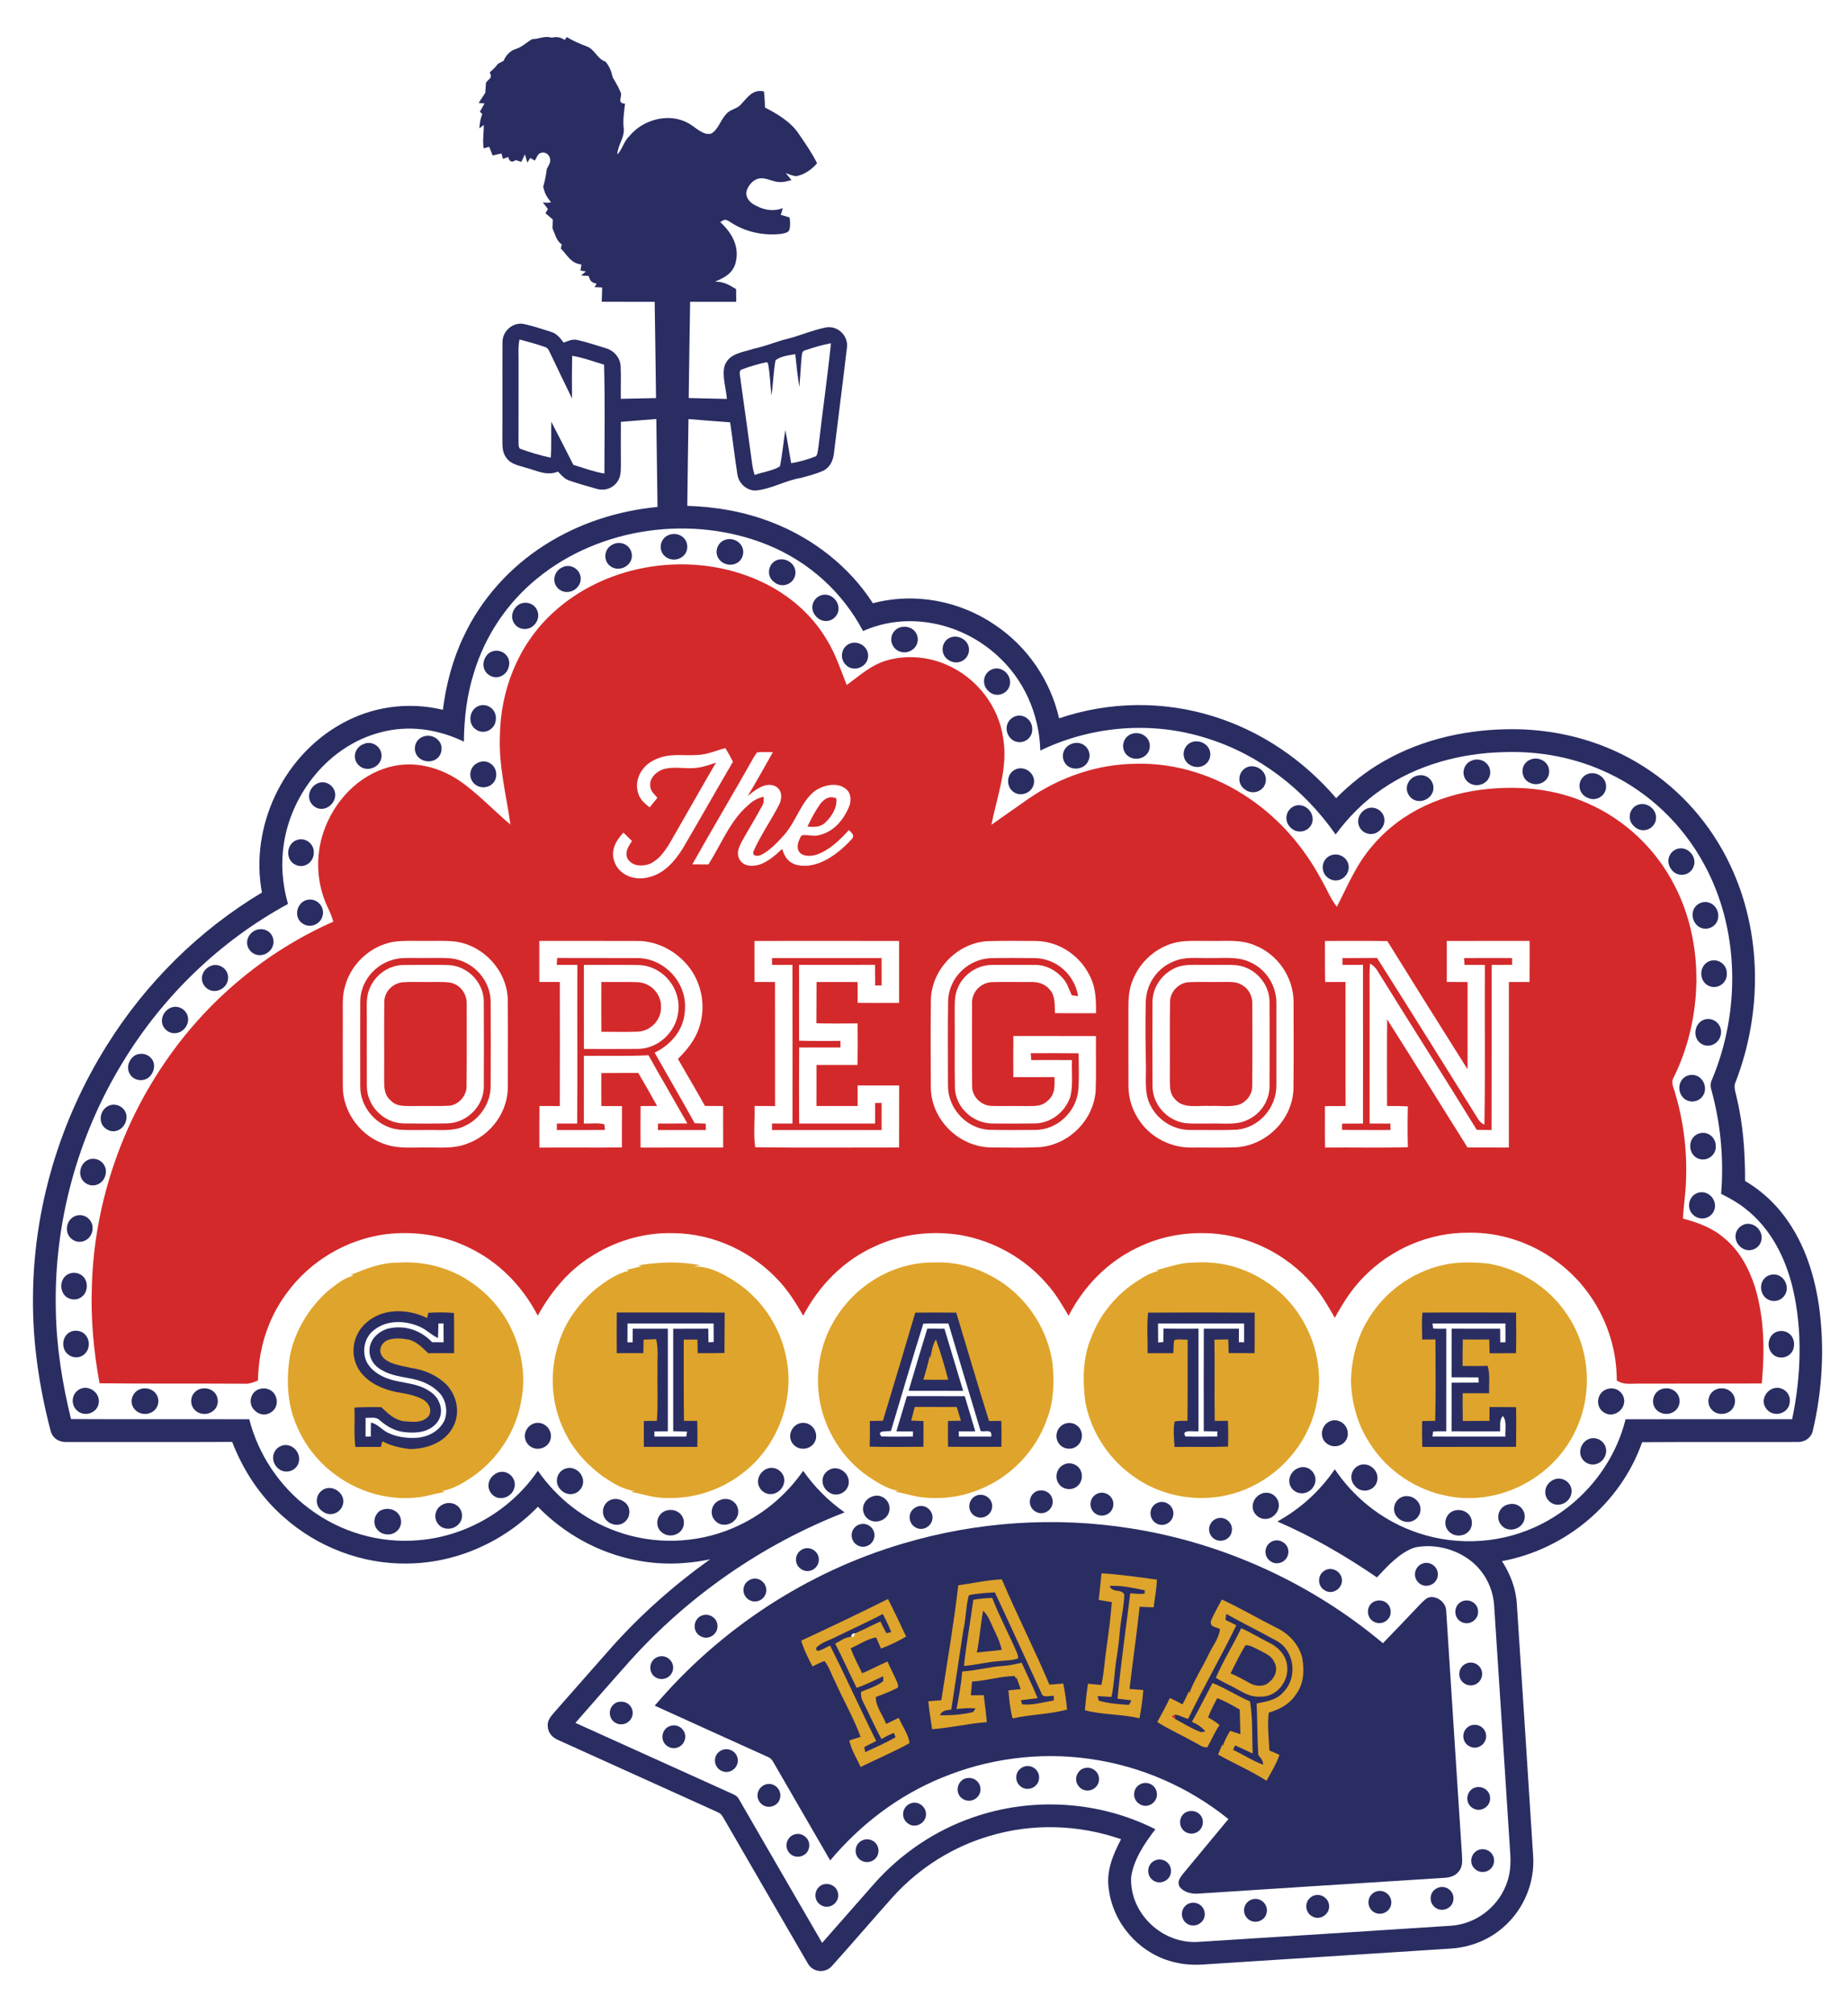 <svg xmlns="http://www.w3.org/2000/svg" viewBox="0 0 771 840" width="771.0pt" height="840.0pt"><path d="M 0.00 0.00 L 771.00 0.00 L 771.00 840.00 L 0.00 840.00 L 0.00 0.00 Z" fill="#ffffff"></path><path d="M 230.24 15.71 C 232.52 15.21 233.65 15.53 235.69 16.63 C 235.94 16.23 236.18 15.83 236.43 15.44 C 239.07 17.02 241.79 18.24 244.68 19.31 C 248.21 20.50 248.98 24.50 252.65 25.73 C 254.38 27.84 255.04 29.76 255.68 32.39 C 256.97 34.52 258.20 36.65 259.12 38.97 C 259.25 41.24 257.57 42.92 260.77 43.27 C 260.39 46.50 259.86 49.92 260.18 53.17 C 260.81 57.37 257.72 60.24 257.54 64.48 C 259.77 62.08 260.24 58.92 262.67 56.67 C 268.46 49.68 279.42 46.84 287.46 51.54 C 290.08 53.02 293.59 56.78 296.82 55.68 C 299.53 54.16 300.65 50.08 302.80 47.81 C 304.56 45.39 307.57 45.64 309.32 43.34 C 312.05 40.43 314.15 37.10 318.74 38.15 C 318.96 40.39 319.11 42.61 319.17 44.86 C 324.28 47.47 330.00 50.91 333.22 55.79 C 335.96 59.80 338.71 63.72 340.89 68.08 C 338.67 70.74 335.45 72.95 332.00 73.51 C 330.55 73.23 329.20 72.72 327.82 72.21 C 328.63 73.18 329.42 74.15 330.22 75.12 C 328.47 75.58 326.81 76.10 324.97 75.93 C 322.35 75.81 319.77 74.12 317.19 74.39 C 314.50 74.60 312.36 77.06 311.52 79.48 C 310.85 81.75 312.19 83.71 313.98 84.99 C 317.75 87.39 322.31 88.53 326.60 86.80 C 326.32 87.75 326.04 88.70 325.75 89.65 C 326.99 89.95 328.20 90.30 329.40 90.71 C 329.70 92.30 329.74 93.98 329.43 95.56 C 329.06 97.16 327.18 97.28 325.85 97.57 C 318.43 98.41 310.73 96.73 304.51 92.52 C 302.60 91.34 302.36 91.45 300.49 92.63 C 305.44 97.24 308.71 102.92 306.83 109.89 C 305.54 114.17 302.15 115.86 298.33 117.48 C 302.04 117.47 304.10 118.79 307.11 120.60 C 307.14 122.36 307.16 124.12 307.16 125.88 C 300.75 125.91 294.33 125.87 287.92 125.89 C 287.69 139.27 287.53 152.65 287.33 166.03 C 292.64 166.18 297.94 166.29 303.25 166.40 C 302.95 161.95 301.06 156.65 302.39 152.35 C 304.41 147.24 309.95 147.00 314.51 145.45 C 318.74 144.56 322.69 142.97 326.82 141.76 C 333.06 140.38 338.67 137.70 344.98 136.51 C 349.78 135.96 353.97 140.19 353.35 144.99 C 351.63 159.66 349.71 174.35 347.93 189.01 C 347.61 192.11 346.31 194.95 343.41 196.39 C 340.46 197.68 337.28 198.50 334.18 199.35 C 327.72 200.33 321.90 204.07 314.98 204.62 C 311.25 204.46 308.15 201.50 307.64 197.83 C 306.51 190.63 305.70 183.37 304.61 176.16 C 298.82 175.76 293.03 175.26 287.24 174.80 C 287.07 186.86 286.87 198.93 286.74 211.00 C 298.81 211.38 310.75 213.46 322.02 217.88 C 339.09 224.46 354.23 236.21 364.18 251.63 C 381.61 247.00 400.44 250.59 415.24 260.76 C 428.70 269.83 438.23 283.82 441.87 299.63 C 462.58 292.58 485.29 292.25 506.17 298.79 C 526.14 304.96 543.88 317.09 557.44 332.93 C 563.45 326.93 570.05 321.62 577.47 317.45 C 594.04 307.99 613.02 304.02 632.00 304.16 C 650.85 304.37 669.49 309.44 685.45 319.56 C 701.31 329.51 714.01 344.12 721.95 361.05 C 735.17 389.07 735.24 422.40 724.18 451.14 C 723.14 453.28 723.99 455.05 724.42 457.20 C 727.27 468.88 728.08 480.61 728.06 492.60 C 733.66 495.91 738.66 500.17 742.80 505.19 C 751.93 516.30 756.70 530.11 758.81 544.20 C 761.35 561.78 760.34 579.95 756.22 597.22 C 755.42 599.94 752.79 601.57 750.02 601.49 C 728.39 601.57 706.74 601.41 685.11 601.57 C 676.17 627.08 653.17 646.30 626.64 651.18 C 630.10 656.58 632.46 662.55 632.83 669.00 C 635.17 703.99 637.36 739.00 639.63 774.00 C 640.41 785.14 635.87 796.14 627.57 803.57 C 621.36 809.18 613.33 812.35 604.99 812.81 C 570.67 815.06 536.32 817.19 502.00 819.43 C 497.28 819.75 492.55 819.34 488.01 817.96 C 474.59 813.93 464.35 801.94 462.60 788.01 C 461.42 780.51 464.33 773.67 467.71 767.18 C 450.12 761.06 430.81 760.44 412.95 765.79 C 397.60 770.27 383.63 779.07 372.85 790.86 C 364.20 800.53 355.74 810.44 347.07 820.09 C 344.25 823.26 339.10 822.70 337.03 819.00 C 325.27 798.84 313.51 778.40 301.79 758.20 C 301.07 756.96 300.54 756.34 299.18 755.79 C 277.15 745.85 255.11 735.85 233.09 725.90 C 230.51 724.81 228.67 722.95 228.50 720.02 C 228.35 717.56 229.77 715.99 231.25 714.26 C 239.24 705.24 247.15 696.14 255.15 687.13 C 267.41 673.38 281.28 661.13 296.26 650.41 C 286.03 652.58 275.47 652.84 265.21 650.76 C 249.70 647.74 235.42 639.80 224.41 628.50 C 210.23 643.14 190.43 651.98 170.00 652.18 C 151.06 652.51 132.37 645.31 118.27 632.73 C 108.62 624.23 101.48 613.41 96.87 601.45 C 73.91 601.57 50.94 601.48 27.98 601.50 C 24.73 601.66 22.00 600.06 21.12 596.85 C 16.36 578.60 13.55 559.90 13.76 541.00 C 13.98 503.87 25.00 467.15 44.76 435.76 C 60.96 409.92 83.10 387.97 109.28 372.29 C 104.18 344.93 117.90 315.76 142.09 302.11 C 155.03 294.71 170.28 292.57 184.78 296.08 C 186.11 285.48 188.83 275.12 193.45 265.46 C 200.77 249.81 212.77 236.54 227.32 227.30 C 241.47 218.28 257.66 213.07 274.32 211.45 C 274.13 199.23 273.99 187.01 273.82 174.78 C 268.89 175.17 263.96 175.54 259.03 175.97 C 259.01 181.98 258.98 187.99 259.03 194.00 C 258.99 196.68 259.08 199.08 257.31 201.28 C 255.35 203.85 252.11 204.81 249.01 203.93 C 245.17 202.85 241.28 201.74 237.51 200.45 C 235.43 199.75 234.28 198.23 232.80 196.73 C 227.98 198.60 224.38 196.40 219.78 195.22 C 216.64 194.17 213.12 193.79 211.15 190.83 C 209.41 188.41 209.65 185.83 209.59 183.00 C 209.67 169.67 209.56 156.30 209.64 142.97 C 209.49 138.46 213.50 134.56 218.01 135.05 C 222.01 135.82 225.93 137.19 229.82 138.40 C 232.34 139.12 233.64 140.96 235.17 142.92 C 237.15 142.18 238.84 141.32 241.02 141.84 C 244.99 142.76 248.90 144.06 252.79 145.26 C 256.25 146.26 258.84 149.31 258.94 152.96 C 259.14 157.41 258.92 161.89 259.01 166.35 C 263.90 166.26 268.80 166.14 273.70 166.05 C 273.52 152.66 273.36 139.27 273.14 125.89 C 265.77 125.87 258.41 125.90 251.05 125.87 C 251.10 123.88 251.16 121.90 251.23 119.91 C 250.17 119.86 249.11 119.82 248.04 119.77 C 248.33 119.30 248.62 118.83 248.92 118.36 C 246.52 117.68 246.40 117.40 245.55 115.10 C 244.51 115.04 243.47 114.98 242.43 114.92 C 243.10 114.35 243.76 113.78 244.43 113.22 L 242.17 112.87 C 242.31 112.02 242.45 111.18 242.58 110.33 C 238.02 109.79 236.87 106.53 233.95 103.66 C 234.10 103.12 234.24 102.58 234.39 102.03 C 231.95 100.14 231.67 97.82 230.49 95.19 C 230.54 93.99 230.58 92.78 230.62 91.57 C 229.61 90.70 228.59 89.82 227.58 88.94 C 227.92 88.35 228.26 87.77 228.59 87.19 C 227.88 86.24 227.17 85.30 226.45 84.36 C 227.67 84.67 228.81 84.67 229.89 84.35 C 228.15 82.24 227.18 80.56 226.64 77.84 C 227.36 75.42 227.82 72.95 228.13 70.44 C 228.92 68.90 229.93 67.79 229.44 65.93 C 228.95 64.20 227.29 63.22 225.56 63.80 C 224.29 64.20 223.82 65.97 223.14 66.99 L 221.21 65.89 L 220.02 67.84 C 219.68 66.69 219.34 65.53 218.99 64.38 C 218.49 65.43 217.99 66.48 217.49 67.54 L 215.16 66.77 C 213.59 67.93 212.55 67.51 212.05 65.50 L 209.83 66.26 C 209.62 65.51 209.42 64.76 209.21 64.01 C 207.98 64.29 206.76 64.57 205.53 64.84 C 205.05 63.64 204.57 62.44 204.10 61.23 L 201.79 61.88 C 201.27 58.56 201.86 55.43 201.86 52.11 L 200.00 53.52 C 200.15 51.41 200.41 49.51 201.22 47.56 C 200.88 47.23 200.54 46.91 200.20 46.59 C 200.86 45.44 201.51 44.29 202.17 43.14 L 199.68 42.97 C 200.61 41.55 201.54 40.14 202.46 38.73 C 202.55 37.30 202.65 35.87 202.77 34.44 C 204.09 32.75 205.57 32.55 204.31 30.18 C 205.62 29.10 206.77 28.00 207.75 26.62 C 208.55 26.19 209.35 25.77 210.15 25.34 C 211.03 23.03 212.85 21.19 215.22 20.42 C 217.89 19.59 219.69 17.61 222.06 16.32 C 225.13 16.25 227.13 14.82 230.24 15.71 Z" fill="#2a2d62"></path><path d="M 216.74 141.61 C 220.26 142.53 223.79 143.50 227.22 144.69 C 228.71 145.08 228.95 146.20 229.60 147.41 C 232.56 153.70 235.61 159.94 238.65 166.19 C 238.60 160.27 238.58 154.34 238.70 148.41 C 243.22 149.15 247.57 150.80 252.03 152.11 C 252.44 167.23 252.19 182.40 252.16 197.53 C 247.66 196.76 243.57 195.24 239.22 193.91 C 236.14 187.90 233.12 181.88 230.00 175.90 C 229.86 180.93 230.13 185.91 229.78 190.93 C 225.43 189.96 221.04 188.70 216.87 187.13 C 216.07 186.15 216.46 184.23 216.32 183.01 C 216.37 172.34 216.33 161.67 216.35 151.00 C 216.38 147.75 216.08 144.75 216.74 141.61 Z" fill="#ffffff"></path><path d="M 346.68 143.18 C 345.21 157.47 343.15 171.71 341.52 185.98 C 341.24 187.33 341.29 189.16 340.48 190.30 C 337.14 191.60 333.63 192.64 330.08 193.21 C 329.24 188.60 328.56 183.97 327.64 179.38 C 326.83 184.41 326.43 189.56 325.39 194.54 C 322.40 196.41 318.18 196.88 314.83 198.12 C 314.41 196.77 314.10 195.42 313.88 194.03 C 312.29 182.35 310.69 170.67 309.04 159.00 C 309.05 157.64 308.03 155.24 309.15 154.24 C 312.52 152.96 316.30 151.80 319.84 151.08 L 320.40 151.48 C 321.26 155.91 321.36 160.52 321.84 165.02 C 322.59 160.15 322.67 155.19 323.53 150.36 C 325.46 148.56 329.27 148.18 331.80 147.72 C 332.29 152.30 332.71 156.87 333.52 161.40 C 333.88 157.27 334.05 153.12 334.43 148.99 C 334.66 147.69 334.44 146.46 336.04 146.08 C 339.51 144.89 343.07 143.84 346.68 143.18 Z" fill="#ffffff"></path><path d="M 320.58 227.42 C 337.56 234.41 351.48 246.98 360.07 263.22 C 378.75 254.90 400.87 259.71 415.80 273.20 C 427.20 283.31 433.59 297.88 434.03 313.06 C 455.40 302.78 480.37 300.69 503.04 307.80 C 525.17 314.57 544.04 329.20 557.23 348.08 C 562.72 340.65 569.26 334.07 576.95 328.92 C 591.54 318.95 609.46 314.21 627.00 313.74 C 642.26 313.14 657.55 316.03 671.34 322.67 C 688.06 330.60 701.96 343.97 710.81 360.21 C 725.83 387.42 726.20 421.85 714.29 450.25 C 712.98 452.68 714.13 454.62 714.64 457.05 C 718.03 470.35 719.18 484.29 718.07 497.97 C 721.55 499.74 724.94 501.58 728.00 504.02 C 738.57 512.16 744.77 524.27 747.88 537.03 C 752.14 554.83 751.45 574.14 747.69 591.98 C 724.52 592.01 701.36 591.96 678.20 592.00 C 673.25 611.93 658.83 628.77 640.13 637.13 C 624.06 644.35 605.19 644.80 588.78 638.39 C 575.80 633.43 564.64 624.37 556.89 612.87 C 550.56 622.04 542.70 629.22 532.95 634.65 C 547.58 640.98 561.32 648.97 574.46 657.97 C 578.80 653.31 584.03 647.57 590.19 645.51 C 598.26 643.79 607.36 646.04 613.80 651.20 C 619.31 655.58 622.74 662.18 623.33 669.17 C 625.62 703.44 627.76 737.72 630.01 771.99 C 630.41 776.89 630.24 781.70 628.34 786.31 C 624.57 795.93 615.34 802.71 605.00 803.29 C 570.01 805.52 534.98 807.84 500.00 810.00 C 484.97 811.05 471.22 798.14 471.92 783.00 C 472.93 775.72 477.60 768.72 482.04 763.03 C 458.68 751.19 430.75 749.45 406.03 758.04 C 390.14 763.48 375.85 773.16 364.72 785.72 C 357.47 793.94 350.23 802.17 343.00 810.42 C 331.44 790.52 319.90 770.56 308.38 750.63 C 307.73 749.36 306.96 748.90 305.70 748.32 C 283.81 738.48 261.95 728.49 240.06 718.65 C 247.45 710.18 254.87 701.74 262.33 693.34 C 286.92 665.84 317.99 644.22 352.37 630.85 C 345.54 625.98 339.90 620.37 335.08 613.51 C 327.72 624.14 317.44 632.51 305.52 637.51 C 290.31 643.94 272.74 644.41 257.22 638.76 C 243.95 634.03 232.42 625.05 224.40 613.48 C 213.23 629.83 194.77 640.72 175.02 642.42 C 158.62 643.97 141.96 639.14 128.86 629.17 C 116.66 620.03 107.78 606.77 104.00 592.01 C 79.21 591.93 54.42 592.07 29.63 591.93 C 25.94 576.86 23.50 561.55 23.28 546.00 C 22.51 509.97 32.38 473.89 51.17 443.16 C 67.90 415.57 91.77 392.47 120.15 377.06 C 117.82 368.91 117.12 360.41 118.41 352.01 C 121.63 330.72 137.34 311.15 158.47 305.56 C 170.32 302.29 182.56 304.07 193.54 309.35 C 193.63 299.64 194.76 290.03 197.68 280.75 C 202.33 265.30 211.65 251.34 224.20 241.21 C 250.51 219.69 289.28 214.55 320.58 227.42 Z" fill="#ffffff"></path><path d="M 278.41 223.42 C 282.04 221.53 286.69 223.71 286.74 227.99 C 286.82 232.66 281.29 234.95 277.71 232.27 C 274.65 230.00 275.09 225.22 278.41 223.42 Z" fill="#2a2d62"></path><path d="M 302.24 225.27 C 306.43 223.58 311.28 227.29 309.84 231.88 C 308.46 236.34 302.40 236.72 299.87 233.10 C 297.96 230.37 299.21 226.52 302.24 225.27 Z" fill="#2a2d62"></path><path d="M 255.31 227.30 C 258.59 225.29 262.95 227.11 263.56 230.96 C 264.36 235.72 258.54 238.94 254.75 236.25 C 251.58 234.07 251.89 229.10 255.31 227.30 Z" fill="#2a2d62"></path><path d="M 324.46 233.52 C 327.97 232.47 332.03 235.16 331.86 238.98 C 331.72 243.39 326.53 245.67 323.10 242.89 C 319.51 240.46 320.34 234.83 324.46 233.52 Z" fill="#2a2d62"></path><path d="M 234.52 236.68 C 237.86 234.90 241.99 237.29 242.27 240.99 C 242.59 245.62 237.00 248.73 233.26 245.82 C 230.04 243.28 230.90 238.37 234.52 236.68 Z" fill="#2a2d62"></path><path d="M 317.46 242.55 C 328.82 247.81 338.64 256.14 345.02 266.98 C 348.70 272.92 350.66 279.31 353.25 285.72 C 358.72 281.78 363.13 277.56 369.77 275.53 C 377.90 273.13 387.04 273.83 394.80 277.23 C 407.33 282.60 416.69 294.45 418.55 308.01 C 420.59 320.38 416.12 331.59 413.62 344.04 C 418.79 340.42 423.94 336.77 429.12 333.16 C 442.25 324.11 458.00 318.68 474.00 318.59 C 490.63 318.12 507.37 323.59 521.05 332.93 C 533.77 341.52 543.97 353.29 551.20 366.79 C 553.45 370.54 555.03 374.83 557.76 378.23 C 562.36 369.25 565.92 360.38 572.70 352.68 C 584.87 338.28 602.48 330.82 621.00 329.07 C 635.01 327.74 649.05 329.21 662.00 334.92 C 677.78 341.70 690.84 354.07 698.64 369.35 C 711.31 393.75 710.34 424.86 698.33 449.32 C 696.88 451.64 698.36 453.64 698.90 456.04 C 703.12 470.18 704.45 485.14 702.88 499.82 C 702.57 502.64 702.28 505.46 702.14 508.29 C 708.49 509.99 714.45 512.15 719.48 516.54 C 725.80 521.79 729.69 529.09 732.18 536.80 C 736.17 550.05 736.26 563.41 735.04 577.08 C 718.03 577.08 701.01 577.13 684.00 577.15 C 680.56 577.04 677.56 577.85 674.52 575.80 C 674.58 556.22 664.98 537.32 649.09 525.88 C 638.67 518.29 625.93 514.01 613.00 514.19 C 596.49 513.98 580.25 520.94 568.80 532.80 C 563.88 537.77 560.26 543.59 556.90 549.69 C 554.49 545.57 552.26 541.49 549.27 537.74 C 539.27 524.98 524.14 516.48 508.02 514.70 C 496.51 513.51 484.87 515.31 474.47 520.46 C 461.97 526.42 452.14 536.59 445.82 548.84 C 443.04 544.13 440.34 539.47 436.63 535.39 C 427.48 524.84 414.76 517.71 401.03 515.22 C 388.80 513.19 376.17 514.67 364.91 519.92 C 351.85 525.82 341.74 536.21 335.09 548.80 C 332.25 543.79 329.22 538.94 325.33 534.66 C 314.14 522.24 297.77 514.52 281.00 514.38 C 268.54 513.99 256.05 517.79 245.70 524.70 C 236.46 530.75 229.70 539.21 224.35 548.77 C 217.97 536.50 208.14 526.35 195.59 520.39 C 184.87 515.11 172.79 513.40 160.96 514.82 C 144.52 516.96 129.25 526.08 119.54 539.50 C 111.73 550.02 107.82 562.77 107.63 575.82 C 105.79 576.59 104.07 577.32 102.01 577.18 C 81.86 577.05 61.69 577.22 41.54 577.00 C 39.03 563.46 37.79 549.78 38.34 536.00 C 39.35 503.40 49.88 471.12 68.15 444.11 C 85.62 418.08 110.33 397.12 139.04 384.45 C 138.49 382.36 137.66 380.39 136.71 378.45 C 132.07 368.70 131.49 357.21 134.99 347.00 C 139.33 334.22 149.51 323.27 162.80 319.85 C 172.86 317.27 182.98 319.91 191.50 325.52 C 199.25 330.82 205.78 337.93 212.97 343.97 C 211.17 331.29 208.08 319.91 208.56 307.00 C 208.80 287.94 216.13 269.26 230.12 256.13 C 252.92 234.61 289.17 229.41 317.46 242.55 Z" fill="#d3292b"></path><path d="M 342.36 248.39 C 346.91 246.61 351.53 251.94 349.26 256.20 C 347.27 259.79 342.67 260.00 340.19 256.79 C 337.78 253.94 338.92 249.73 342.36 248.39 Z" fill="#2a2d62"></path><path d="M 216.30 252.28 C 218.82 250.64 222.46 251.44 223.89 254.12 C 225.15 256.36 224.59 259.04 222.76 260.78 C 220.62 263.05 216.55 262.88 214.72 260.29 C 212.72 257.67 213.72 254.08 216.30 252.28 Z" fill="#2a2d62"></path><path d="M 374.27 262.26 C 378.08 260.03 383.05 262.40 382.91 266.99 C 382.57 271.40 377.50 273.55 373.98 271.01 C 371.03 268.70 371.13 264.34 374.27 262.26 Z" fill="#2a2d62"></path><path d="M 396.11 266.08 C 400.08 264.23 405.06 267.53 404.19 272.03 C 403.35 275.91 398.97 277.54 395.71 275.29 C 392.25 273.19 392.51 267.89 396.11 266.08 Z" fill="#2a2d62"></path><path d="M 355.18 268.23 C 358.74 267.34 362.56 270.21 362.16 273.99 C 361.78 278.46 355.82 280.60 352.78 277.21 C 349.96 274.27 351.21 269.34 355.18 268.23 Z" fill="#2a2d62"></path><path d="M 204.27 272.24 C 208.38 269.73 213.51 273.32 212.29 278.03 C 211.42 281.97 206.96 283.90 203.67 281.31 C 200.65 278.99 201.32 274.29 204.27 272.24 Z" fill="#2a2d62"></path><path d="M 413.41 279.42 C 417.64 277.15 422.54 281.63 421.21 286.04 C 420.14 289.73 415.42 291.09 412.59 288.44 C 409.59 285.96 409.91 281.25 413.41 279.42 Z" fill="#2a2d62"></path><path d="M 199.47 294.55 C 203.21 292.93 207.24 295.96 206.87 299.98 C 206.80 304.11 202.11 306.74 198.64 304.34 C 195.05 302.08 195.64 296.23 199.47 294.55 Z" fill="#2a2d62"></path><path d="M 422.38 299.39 C 426.02 296.95 430.64 299.76 430.66 304.00 C 430.89 308.05 426.73 310.76 423.08 309.04 C 419.41 307.17 418.77 301.71 422.38 299.39 Z" fill="#2a2d62"></path><path d="M 471.42 306.43 C 475.35 304.47 480.20 307.29 479.68 311.82 C 479.12 316.39 473.24 317.99 470.09 314.90 C 467.60 312.38 468.26 308.07 471.42 306.43 Z" fill="#2a2d62"></path><path d="M 176.32 307.34 C 180.08 305.72 184.87 308.68 184.18 313.01 C 183.59 317.55 178.13 318.93 174.85 316.13 C 171.95 313.59 172.74 308.80 176.32 307.34 Z" fill="#2a2d62"></path><path d="M 497.44 309.48 C 501.48 308.30 505.81 311.50 504.82 315.87 C 503.74 320.08 498.73 321.18 495.58 318.43 C 492.56 315.75 493.59 310.73 497.44 309.48 Z" fill="#2a2d62"></path><path d="M 151.45 310.47 C 155.28 308.50 159.78 311.80 159.13 316.01 C 158.50 320.25 152.86 322.30 149.74 319.27 C 146.83 316.60 147.88 311.95 151.45 310.47 Z" fill="#2a2d62"></path><path d="M 447.19 310.24 C 449.95 309.22 452.91 310.33 454.12 313.04 C 455.38 315.79 453.85 319.23 451.02 320.20 C 448.45 321.16 445.41 320.40 444.08 317.89 C 442.48 314.85 444.00 311.34 447.19 310.24 Z" fill="#2a2d62"></path><path d="M 302.60 312.06 C 303.77 313.88 304.79 315.79 305.80 317.72 C 298.76 329.75 291.92 341.90 284.86 353.91 C 281.34 359.54 276.81 364.71 269.99 366.07 C 264.30 367.39 257.82 364.73 256.14 358.84 C 254.85 354.31 257.11 350.50 260.09 347.30 C 261.28 348.46 262.47 349.62 263.65 350.78 C 262.20 353.18 260.63 355.12 261.73 358.08 C 263.81 361.40 267.90 361.58 271.23 360.28 C 274.97 358.56 277.46 354.93 279.53 351.52 C 285.96 340.40 292.24 329.18 298.72 318.09 C 295.18 319.35 291.83 320.49 288.01 320.43 C 284.22 320.46 279.66 319.69 276.10 321.10 C 273.41 322.20 270.89 324.84 271.28 327.96 C 271.46 330.12 272.97 331.21 274.27 332.77 C 273.19 334.11 272.11 335.44 271.04 336.78 C 268.96 335.08 267.02 333.57 266.25 330.86 C 264.44 325.19 267.82 319.40 273.01 316.99 C 279.04 313.95 284.59 315.34 291.00 314.92 C 295.18 314.75 298.64 313.09 302.60 312.06 Z" fill="#ffffff"></path><path d="M 315.86 313.82 C 318.04 313.63 320.26 313.72 322.45 313.75 C 318.98 319.86 315.60 326.04 311.95 332.04 C 314.90 329.67 318.92 326.31 322.97 327.73 C 326.16 328.96 326.49 332.42 325.26 335.23 C 321.89 341.97 317.35 348.29 314.32 355.17 C 313.84 357.34 316.25 357.23 317.61 356.57 C 321.34 354.68 324.45 351.28 327.22 348.20 C 331.89 342.93 334.09 334.91 339.41 330.36 C 342.88 327.59 349.21 325.94 352.91 329.10 C 355.00 330.63 355.11 333.53 354.50 335.82 C 352.25 341.55 348.28 346.71 342.04 348.27 C 339.55 349.15 336.82 347.92 334.42 348.46 C 333.35 350.13 332.17 352.97 333.15 354.85 C 334.48 357.44 338.21 357.25 340.57 356.53 C 346.07 354.65 350.34 350.43 354.16 346.23 C 355.36 347.48 356.87 348.51 355.20 350.16 C 350.11 355.78 341.99 362.05 333.96 361.05 C 329.74 360.60 327.40 358.08 326.34 354.09 C 323.57 356.68 320.44 359.45 316.80 360.68 C 313.80 361.49 310.31 361.51 308.55 358.51 C 307.16 356.00 308.15 353.67 309.32 351.33 C 312.16 346.21 315.25 341.21 318.03 336.05 C 318.77 334.82 318.68 333.70 318.54 332.33 C 315.84 333.03 314.01 334.03 312.00 335.99 C 304.62 342.31 300.90 352.19 295.54 360.59 C 293.30 360.58 291.07 360.56 288.83 360.55 C 297.18 345.72 305.89 331.10 314.25 316.28 C 314.74 315.42 315.27 314.60 315.86 313.82 Z" fill="#ffffff"></path><path d="M 614.16 317.20 C 618.03 315.72 622.20 318.64 621.69 322.83 C 621.10 327.37 615.26 329.03 612.11 325.90 C 609.33 323.19 610.55 318.45 614.16 317.20 Z" fill="#2a2d62"></path><path d="M 637.39 317.42 C 641.07 314.91 646.54 317.34 646.31 322.01 C 646.20 325.98 641.88 328.16 638.40 326.57 C 634.64 325.04 634.05 319.75 637.39 317.42 Z" fill="#2a2d62"></path><path d="M 199.23 318.23 C 203.34 316.13 207.64 319.55 206.98 323.97 C 206.33 328.21 201.11 329.78 197.98 327.00 C 195.15 324.44 195.82 319.91 199.23 318.23 Z" fill="#2a2d62"></path><path d="M 519.43 320.46 C 523.28 317.97 528.82 321.40 528.08 326.01 C 527.49 330.01 522.75 331.76 519.55 329.41 C 516.25 327.29 516.27 322.70 519.43 320.46 Z" fill="#2a2d62"></path><path d="M 423.20 321.18 C 427.13 318.86 432.33 322.56 431.30 327.03 C 430.55 330.76 425.73 332.60 422.73 330.26 C 419.73 328.02 419.89 323.07 423.20 321.18 Z" fill="#2a2d62"></path><path d="M 591.45 323.50 C 595.39 322.56 598.78 325.97 597.90 329.90 C 596.71 334.20 590.79 335.77 588.01 332.01 C 585.52 328.74 587.58 324.29 591.45 323.50 Z" fill="#2a2d62"></path><path d="M 661.37 323.38 C 664.86 321.03 670.12 323.73 670.08 328.00 C 670.14 331.99 665.80 334.56 662.26 332.72 C 658.32 331.04 657.80 325.75 661.37 323.38 Z" fill="#2a2d62"></path><path d="M 133.40 326.43 C 137.47 325.52 141.08 329.62 139.49 333.54 C 137.99 337.33 133.27 338.86 130.31 335.67 C 127.39 332.46 129.45 327.46 133.40 326.43 Z" fill="#2a2d62"></path><path d="M 348.90 333.00 C 349.45 336.80 346.89 340.75 344.21 343.21 C 341.99 345.17 339.63 344.96 336.87 344.81 C 338.41 341.51 340.14 338.24 342.26 335.29 C 343.99 333.13 346.10 331.81 348.90 333.00 Z" fill="#d3292b"></path><path d="M 683.50 335.64 C 687.95 334.19 692.48 338.89 690.43 343.26 C 688.71 346.76 684.14 347.35 681.54 344.44 C 678.67 341.75 679.80 336.86 683.50 335.64 Z" fill="#2a2d62"></path><path d="M 540.15 336.15 C 544.55 334.64 548.88 339.16 547.34 343.51 C 545.76 347.32 540.76 348.00 538.12 344.86 C 535.54 341.97 536.60 337.61 540.15 336.15 Z" fill="#2a2d62"></path><path d="M 570.27 337.30 C 573.21 336.05 576.73 337.85 577.46 340.95 C 578.09 343.61 576.63 346.07 574.33 347.33 C 571.70 348.64 568.37 347.56 567.14 344.86 C 565.74 341.88 567.38 338.57 570.27 337.30 Z" fill="#2a2d62"></path><path d="M 123.46 350.54 C 127.16 348.87 131.31 351.96 130.90 355.97 C 130.73 359.81 126.85 362.43 123.28 360.72 C 119.10 358.77 119.30 352.36 123.46 350.54 Z" fill="#2a2d62"></path><path d="M 699.25 354.27 C 703.67 352.34 708.35 357.22 706.54 361.57 C 705.05 365.51 699.68 366.06 697.30 362.65 C 695.08 359.76 695.93 355.82 699.25 354.27 Z" fill="#2a2d62"></path><path d="M 554.29 357.25 C 557.93 354.97 562.89 357.64 562.70 362.00 C 562.42 366.03 558.11 368.66 554.50 366.47 C 551.06 364.41 550.93 359.46 554.29 357.25 Z" fill="#2a2d62"></path><path d="M 127.47 375.55 C 131.49 374.05 135.56 377.68 134.64 381.82 C 133.82 385.67 129.10 387.51 125.96 385.02 C 122.60 382.50 123.69 377.03 127.47 375.55 Z" fill="#2a2d62"></path><path d="M 709.48 376.62 C 713.95 374.97 717.84 379.17 716.68 383.55 C 715.74 387.02 711.45 388.52 708.54 386.41 C 705.15 383.85 705.29 378.29 709.48 376.62 Z" fill="#2a2d62"></path><path d="M 106.21 388.22 C 108.36 387.07 111.13 387.44 112.78 389.27 C 114.78 391.51 114.50 395.22 112.06 397.04 C 109.59 399.18 105.82 398.80 103.99 396.06 C 102.09 393.29 103.35 389.72 106.21 388.22 Z" fill="#2a2d62"></path><path d="M 163.98 392.88 C 168.23 392.24 172.70 392.51 177.00 392.47 C 181.32 392.54 185.74 392.25 190.04 392.75 C 201.85 394.42 211.57 404.98 211.85 416.98 C 211.96 428.98 211.87 441.00 211.88 453.00 C 212.07 463.61 204.89 473.50 194.96 477.02 C 189.27 479.27 183.95 478.55 178.00 478.65 C 172.42 478.54 166.72 479.20 161.43 477.54 C 150.81 474.46 142.91 464.10 143.02 453.00 C 142.97 443.34 143.02 433.67 143.02 424.00 C 143.06 419.48 142.66 415.38 144.07 410.99 C 146.64 401.84 154.65 394.59 163.98 392.88 Z" fill="#ffffff"></path><path d="M 225.01 392.48 C 238.67 392.49 252.34 392.44 266.00 392.50 C 274.35 392.44 282.48 396.95 287.52 403.47 C 293.00 410.57 294.57 420.36 291.63 428.82 C 289.89 433.94 286.61 437.94 282.83 441.70 C 286.60 448.23 290.44 454.73 294.11 461.31 C 296.64 461.33 299.17 461.34 301.69 461.35 C 301.70 467.12 301.68 472.89 301.71 478.66 C 290.22 478.67 278.74 478.66 267.25 478.67 C 267.19 472.90 267.22 467.13 267.27 461.36 C 269.56 461.36 271.86 461.35 274.15 461.33 C 271.60 456.70 268.97 452.12 266.30 447.56 C 261.16 447.54 256.02 447.56 250.88 447.60 C 250.84 452.18 250.86 456.77 250.88 461.35 C 253.75 461.34 256.62 461.35 259.50 461.39 C 259.48 467.13 259.44 472.87 259.46 478.61 C 247.99 478.77 236.52 478.57 225.05 478.69 C 224.98 472.90 225.01 467.12 225.07 461.33 C 227.90 461.34 230.73 461.34 233.55 461.37 C 233.63 444.12 233.60 426.86 233.56 409.61 C 230.71 409.62 227.86 409.61 225.01 409.59 C 225.02 403.89 225.04 398.18 225.01 392.48 Z" fill="#ffffff"></path><path d="M 314.77 392.49 C 334.88 392.47 355.00 392.44 375.11 392.50 C 375.14 401.11 375.11 409.72 375.11 418.33 C 369.35 418.33 363.60 418.38 357.84 418.31 C 357.82 415.42 357.81 412.52 357.79 409.63 C 352.08 409.62 346.37 409.61 340.67 409.61 C 340.61 415.35 340.69 421.10 340.61 426.84 C 346.34 426.99 352.06 426.90 357.78 426.89 C 357.86 432.67 357.87 438.45 357.76 444.23 C 352.06 444.20 346.35 444.21 340.65 444.22 C 340.63 449.93 340.65 455.64 340.64 461.34 C 346.37 461.37 352.10 461.32 357.82 461.35 C 357.83 458.49 357.82 455.64 357.81 452.78 C 363.59 452.76 369.36 452.76 375.13 452.77 C 375.10 461.39 375.16 470.01 375.10 478.64 C 355.14 478.61 335.03 478.82 315.09 478.54 C 314.30 473.76 314.97 466.50 314.81 461.33 C 317.67 461.35 320.52 461.36 323.37 461.36 C 323.31 444.11 323.40 426.87 323.34 409.62 C 320.48 409.60 317.63 409.60 314.78 409.59 C 314.78 403.89 314.79 398.19 314.77 392.49 Z" fill="#ffffff"></path><path d="M 411.99 392.58 C 418.65 392.36 425.34 392.48 432.01 392.50 C 441.39 392.53 450.21 398.24 454.42 406.57 C 457.21 411.65 457.32 416.98 457.26 422.63 C 451.56 422.63 445.86 422.65 440.16 422.62 C 439.93 419.36 440.40 415.60 438.10 412.93 C 436.09 410.40 433.16 409.51 430.01 409.62 C 424.66 409.65 419.31 409.53 413.96 409.66 C 408.99 409.84 405.20 414.01 405.54 418.99 C 405.55 430.33 405.47 441.69 405.58 453.02 C 405.47 457.53 409.54 461.37 413.98 461.30 C 418.31 461.45 422.66 461.27 427.00 461.36 C 430.70 461.23 434.23 461.96 437.13 459.13 C 440.27 456.46 439.99 453.07 439.97 449.30 C 434.23 449.31 428.50 449.33 422.76 449.30 C 422.72 443.58 422.75 437.87 422.78 432.15 C 434.27 432.16 445.76 432.15 457.25 432.17 C 457.16 439.79 457.41 447.43 457.12 455.04 C 456.20 467.21 446.14 477.33 434.01 478.49 C 427.03 478.84 419.98 478.65 412.99 478.61 C 399.93 478.19 388.66 467.07 388.35 453.95 C 388.28 441.64 388.24 429.31 388.37 416.99 C 388.71 404.35 399.37 393.31 411.99 392.58 Z" fill="#ffffff"></path><path d="M 491.01 393.03 C 495.51 392.16 500.41 392.54 505.00 392.48 C 511.22 392.62 517.68 391.76 523.52 394.32 C 533.09 398.06 539.69 407.69 539.69 417.97 C 539.70 429.99 539.78 442.01 539.65 454.03 C 539.34 466.80 528.64 477.57 516.00 478.55 C 509.68 478.80 503.33 478.61 497.00 478.67 C 488.81 478.74 480.65 474.79 475.85 468.11 C 472.59 463.68 470.81 458.53 470.80 453.01 C 470.73 442.34 470.81 431.67 470.78 421.00 C 470.77 416.75 470.90 412.73 472.60 408.77 C 475.73 400.91 482.71 394.81 491.01 393.03 Z" fill="#ffffff"></path><path d="M 552.78 392.49 C 561.46 392.50 570.14 392.38 578.82 392.56 C 589.91 410.42 601.05 428.26 612.28 446.03 C 612.29 433.90 612.29 421.77 612.29 409.64 C 609.39 409.62 606.50 409.61 603.61 409.58 C 603.61 403.88 603.61 398.19 603.61 392.50 C 615.13 392.45 626.65 392.48 638.17 392.48 C 638.16 398.19 638.19 403.90 638.14 409.61 C 635.27 409.61 632.40 409.62 629.52 409.61 C 629.49 432.62 629.53 455.63 629.51 478.65 C 623.76 478.67 618.01 478.67 612.26 478.64 C 601.06 460.84 590.02 442.94 578.73 425.19 C 578.60 437.24 578.68 449.30 578.69 461.35 C 581.58 461.31 584.47 461.34 587.36 461.49 C 587.22 467.17 587.22 472.85 587.37 478.53 C 575.86 478.84 564.34 478.56 552.83 478.67 C 552.69 472.91 552.84 467.14 552.76 461.38 C 555.64 461.36 558.52 461.35 561.39 461.35 C 561.31 444.10 561.41 426.85 561.35 409.60 C 558.52 409.60 555.69 409.61 552.87 409.63 C 552.71 403.92 552.83 398.20 552.78 392.49 Z" fill="#ffffff"></path><path d="M 163.44 400.48 C 166.62 399.42 169.70 399.59 173.00 399.59 C 178.01 399.70 183.04 399.41 188.03 399.74 C 197.22 400.70 204.71 408.66 204.71 417.97 C 204.78 429.65 204.74 441.34 204.70 453.02 C 204.70 460.16 200.22 466.88 193.70 469.75 C 189.10 472.05 183.06 471.21 178.00 471.35 C 174.01 471.31 169.94 471.56 165.97 471.13 C 157.17 469.96 150.20 461.89 150.29 453.01 C 150.27 441.34 150.25 429.66 150.29 417.99 C 150.22 409.99 155.85 402.75 163.44 400.48 Z" fill="#d3292b"></path><path d="M 232.46 399.57 C 243.64 399.67 254.83 399.56 266.01 399.63 C 277.16 399.71 286.59 409.86 285.77 421.01 C 285.57 429.19 280.26 435.63 273.11 439.09 C 278.66 448.90 284.37 458.63 289.82 468.51 C 291.36 468.58 292.90 468.64 294.44 468.70 C 294.45 469.59 294.47 470.47 294.48 471.35 C 287.81 471.35 281.15 471.37 274.48 471.37 L 274.55 468.64 C 278.62 468.64 282.69 468.66 286.77 468.61 C 281.39 459.11 275.87 449.71 270.55 440.18 C 261.58 440.62 252.57 440.31 243.59 440.43 C 243.61 449.83 243.61 459.23 243.59 468.63 C 246.32 468.77 249.51 468.27 252.13 468.95 L 252.40 471.34 C 245.71 471.41 239.01 471.30 232.32 471.37 L 232.33 468.64 C 235.15 468.65 237.97 468.66 240.79 468.65 C 240.98 446.60 240.79 424.54 240.88 402.49 C 238.00 402.48 235.13 402.47 232.26 402.46 C 232.32 401.50 232.39 400.53 232.46 399.57 Z" fill="#d3292b"></path><path d="M 322.10 399.63 C 337.33 399.60 352.57 399.60 367.80 399.63 C 367.83 403.43 367.85 407.24 367.83 411.04 C 366.93 411.05 366.02 411.06 365.12 411.06 C 365.10 408.19 365.08 405.32 365.05 402.45 C 354.49 402.48 343.94 402.48 333.39 402.46 C 333.35 413.00 333.38 423.55 333.39 434.10 C 339.13 434.28 344.88 434.17 350.63 434.19 C 350.64 435.09 350.65 436.00 350.65 436.91 C 344.91 436.90 339.16 436.93 333.42 436.92 C 333.33 447.49 333.36 458.06 333.41 468.64 C 343.97 468.67 354.53 468.65 365.09 468.65 C 365.08 465.80 365.09 462.95 365.09 460.10 C 366.00 460.08 366.91 460.05 367.82 460.03 C 367.83 463.81 367.82 467.60 367.80 471.38 C 352.56 471.33 337.32 471.35 322.08 471.37 L 322.11 468.64 C 324.95 468.64 327.80 468.64 330.64 468.65 C 330.64 446.59 330.68 424.53 330.62 402.47 C 327.78 402.48 324.94 402.47 322.10 402.47 C 322.10 401.52 322.10 400.58 322.10 399.63 Z" fill="#d3292b"></path><path d="M 412.98 399.68 C 419.31 399.54 425.68 399.59 432.01 399.65 C 440.97 399.93 448.36 406.71 449.79 415.50 L 447.15 415.15 C 445.87 412.52 445.31 409.97 443.21 407.80 C 440.29 404.60 436.42 402.49 432.01 402.50 C 426.01 402.43 419.99 402.45 413.99 402.50 C 407.95 402.43 402.17 406.22 399.73 411.74 C 398.03 415.35 398.37 419.10 398.31 423.00 C 398.41 433.34 398.20 443.70 398.41 454.04 C 398.82 462.10 405.99 468.57 413.99 468.63 C 419.99 468.67 426.01 468.71 432.01 468.61 C 438.63 468.38 444.46 463.75 446.53 457.51 C 447.78 452.65 447.02 447.19 447.23 442.19 C 441.57 442.14 435.91 442.17 430.25 442.18 C 430.18 441.22 430.10 440.27 430.03 439.31 C 436.69 439.30 443.36 439.25 450.02 439.36 C 450.01 444.56 450.33 449.85 449.82 455.03 C 448.89 463.91 440.99 471.29 432.01 471.32 C 425.68 471.36 419.32 471.42 412.99 471.28 C 403.41 470.98 395.54 462.51 395.50 453.01 C 395.52 441.01 395.36 428.98 395.57 416.99 C 396.15 407.71 403.75 400.28 412.98 399.68 Z" fill="#d3292b"></path><path d="M 505.00 399.61 C 510.41 399.74 515.77 398.93 520.83 401.03 C 527.76 403.72 532.38 410.59 532.52 417.99 C 532.55 429.65 532.54 441.34 532.52 453.00 C 532.43 462.20 525.25 470.37 516.02 471.22 C 509.70 471.52 503.33 471.29 496.99 471.34 C 489.82 471.52 483.11 467.44 479.95 461.02 C 477.26 456.03 478.27 449.53 478.07 444.00 C 477.91 435.34 477.81 426.65 478.03 417.99 C 478.17 410.72 482.49 404.09 489.20 401.23 C 494.40 398.84 499.42 399.78 505.00 399.61 Z" fill="#d3292b"></path><path d="M 560.09 399.63 C 564.89 399.59 569.69 399.65 574.50 399.56 C 588.75 421.99 602.77 444.60 616.89 467.12 C 617.46 467.98 618.26 468.64 619.31 469.10 C 619.69 446.91 619.35 424.68 619.50 402.48 C 616.67 402.48 613.84 402.47 611.02 402.48 C 610.95 401.53 610.88 400.58 610.81 399.63 C 617.49 399.57 624.18 399.61 630.86 399.62 L 630.88 402.44 C 628.03 402.46 625.18 402.47 622.33 402.47 C 622.30 425.44 622.36 448.40 622.29 471.37 C 620.23 471.35 618.17 471.33 616.11 471.28 C 602.52 449.15 588.50 427.26 574.83 405.18 C 573.98 403.67 573.12 402.84 571.61 401.94 C 571.30 405.30 571.37 408.64 571.40 412.00 C 571.41 430.88 571.38 449.76 571.41 468.64 C 574.30 468.65 577.19 468.65 580.08 468.66 L 580.12 471.35 C 573.38 471.34 566.64 471.37 559.90 471.32 L 559.92 468.68 C 562.84 468.65 565.75 468.63 568.66 468.65 C 568.65 446.58 568.69 424.51 568.65 402.45 C 565.80 402.47 562.95 402.47 560.11 402.47 C 560.10 401.53 560.09 400.58 560.09 399.63 Z" fill="#d3292b"></path><path d="M 712.35 401.33 C 715.93 399.19 720.49 401.81 720.43 405.98 C 720.74 410.05 716.49 412.94 712.84 411.19 C 708.98 409.35 708.74 403.56 712.35 401.33 Z" fill="#2a2d62"></path><path d="M 87.25 403.23 C 90.80 401.14 95.35 403.91 95.17 408.00 C 94.99 412.48 89.41 415.16 85.98 411.99 C 83.12 409.35 83.93 405.07 87.25 403.23 Z" fill="#2a2d62"></path><path d="M 167.98 402.53 C 174.31 402.45 180.68 402.40 187.01 402.54 C 195.06 402.80 201.94 409.87 201.84 417.97 C 201.91 429.65 201.89 441.34 201.85 453.03 C 201.97 461.16 195.04 468.17 187.01 468.58 C 180.69 468.71 174.31 468.68 167.99 468.59 C 159.85 468.24 153.06 461.18 153.05 453.04 C 152.99 443.69 153.06 434.35 153.03 425.00 C 153.14 421.16 152.55 416.59 153.96 412.98 C 156.00 407.10 161.72 402.72 167.98 402.53 Z" fill="#ffffff"></path><path d="M 243.60 402.49 C 251.40 402.53 259.21 402.34 267.01 402.56 C 276.74 403.18 284.22 412.36 282.97 422.03 C 282.07 430.50 274.60 437.52 266.01 437.52 C 258.55 437.59 251.08 437.54 243.61 437.54 C 243.55 425.85 243.63 414.17 243.60 402.49 Z" fill="#ffffff"></path><path d="M 502.00 402.46 C 506.67 402.56 511.37 402.28 516.02 402.63 C 523.63 403.59 529.65 410.26 529.66 417.96 C 529.70 429.64 529.72 441.34 529.66 453.02 C 529.68 459.16 525.85 464.87 520.20 467.25 C 515.70 469.41 509.95 468.47 505.00 468.65 C 501.41 468.60 497.74 468.84 494.17 468.43 C 486.74 467.25 480.80 460.60 480.84 453.01 C 480.77 441.34 480.77 429.66 480.83 417.99 C 480.84 412.21 484.26 406.96 489.31 404.26 C 493.29 402.01 497.61 402.51 502.00 402.46 Z" fill="#ffffff"></path><path d="M 167.94 409.73 C 171.28 409.47 174.66 409.66 178.00 409.63 C 181.31 409.68 184.74 409.38 188.02 409.91 C 192.20 410.82 194.92 414.75 194.71 418.97 C 194.71 430.30 194.77 441.64 194.65 452.97 C 194.80 457.03 191.16 461.14 187.05 461.24 C 182.38 461.50 177.68 461.24 173.00 461.36 C 169.35 461.24 165.75 461.90 162.96 459.02 C 160.17 456.52 160.31 453.46 160.27 450.00 C 160.34 439.33 160.21 428.64 160.33 417.98 C 160.31 413.71 163.78 410.17 167.94 409.73 Z" fill="#d3292b"></path><path d="M 250.88 409.60 C 255.93 409.69 260.99 409.50 266.04 409.69 C 271.41 409.91 275.96 414.57 275.77 420.00 C 275.99 425.43 271.42 430.14 266.03 430.33 C 260.99 430.52 255.94 430.35 250.89 430.38 C 250.85 423.45 250.85 416.52 250.88 409.60 Z" fill="#d3292b"></path><path d="M 495.95 409.69 C 500.62 409.49 505.32 409.70 510.00 409.60 C 512.86 409.67 515.61 409.27 518.14 410.84 C 521.10 412.54 522.64 415.59 522.47 418.99 C 522.50 430.33 522.55 441.68 522.43 453.02 C 522.47 456.35 520.45 459.08 517.56 460.54 C 513.79 461.99 509.01 461.10 505.00 461.32 C 500.20 460.97 493.83 462.69 490.35 458.63 C 487.85 456.15 488.14 453.25 488.06 450.00 C 488.15 439.32 487.96 428.63 488.15 417.96 C 488.13 413.69 491.74 409.97 495.95 409.69 Z" fill="#d3292b"></path><path d="M 72.15 420.06 C 75.69 419.36 79.02 422.43 78.42 426.04 C 77.75 430.24 72.76 432.63 69.35 429.68 C 65.84 426.56 67.86 421.07 72.15 420.06 Z" fill="#2a2d62"></path><path d="M 711.20 425.25 C 715.27 424.12 718.94 427.82 717.85 431.89 C 716.97 435.81 712.22 437.56 709.12 434.89 C 705.97 432.12 707.16 426.46 711.20 425.25 Z" fill="#2a2d62"></path><path d="M 56.26 440.25 C 58.64 438.97 61.67 439.49 63.29 441.70 C 64.94 443.78 64.38 446.80 62.76 448.72 C 60.70 451.25 56.49 451.12 54.52 448.53 C 52.42 445.78 53.53 442.06 56.26 440.25 Z" fill="#2a2d62"></path><path d="M 704.46 448.54 C 708.88 447.33 712.44 451.80 711.04 455.95 C 709.77 459.38 705.58 460.57 702.69 458.29 C 699.38 455.48 700.11 449.80 704.46 448.54 Z" fill="#2a2d62"></path><path d="M 45.25 461.27 C 48.71 459.69 52.81 462.15 52.79 466.00 C 52.74 470.05 48.66 473.33 44.82 471.23 C 40.72 469.08 41.29 463.20 45.25 461.27 Z" fill="#2a2d62"></path><path d="M 708.11 473.10 C 711.78 471.27 715.84 474.03 715.83 478.02 C 716.09 482.13 711.65 484.94 708.04 483.05 C 704.24 481.07 704.17 475.00 708.11 473.10 Z" fill="#2a2d62"></path><path d="M 37.46 483.53 C 41.41 482.49 45.03 486.03 44.02 490.01 C 43.22 493.86 38.83 495.81 35.56 493.40 C 31.92 490.79 33.27 484.71 37.46 483.53 Z" fill="#2a2d62"></path><path d="M 708.46 497.52 C 712.45 496.33 716.22 500.06 715.40 504.04 C 714.53 508.20 709.34 509.65 706.34 506.67 C 703.37 503.90 704.59 498.70 708.46 497.52 Z" fill="#2a2d62"></path><path d="M 31.26 507.28 C 35.06 505.65 39.20 508.92 38.58 513.02 C 38.16 517.15 33.50 519.49 30.09 516.94 C 26.67 514.47 27.41 508.89 31.26 507.28 Z" fill="#2a2d62"></path><path d="M 726.39 511.41 C 730.34 508.64 735.59 512.44 734.92 516.97 C 734.39 520.93 729.72 522.84 726.53 520.42 C 723.44 518.19 723.12 513.63 726.39 511.41 Z" fill="#2a2d62"></path><path d="M 292.11 527.78 C 291.13 527.99 290.15 528.19 289.16 528.38 C 295.21 527.88 301.60 531.18 306.53 534.43 C 317.29 541.35 325.03 552.53 327.76 565.02 C 332.05 583.35 324.62 603.33 309.65 614.64 C 300.67 621.57 289.33 625.25 277.99 624.84 C 272.77 624.87 268.34 623.25 263.25 622.27 C 263.69 622.14 264.14 622.02 264.59 621.90 C 259.48 621.16 255.51 618.53 251.32 615.71 C 245.47 611.34 240.11 605.79 236.67 599.29 C 230.04 587.57 228.79 572.78 233.16 560.07 C 235.82 551.33 241.65 543.45 248.61 537.61 C 252.83 534.34 257.15 531.21 262.47 530.09 C 262.06 529.98 261.65 529.86 261.25 529.74 C 263.38 529.20 265.51 528.67 267.65 528.17 C 267.18 528.05 266.72 527.92 266.25 527.79 C 274.88 526.44 283.50 526.02 292.11 527.78 Z" fill="#dfa42b"></path><path d="M 497.97 526.67 C 508.83 525.88 519.23 528.60 528.26 534.68 C 544.49 545.16 553.21 565.56 549.45 584.53 C 546.78 599.96 536.16 613.42 522.09 620.11 C 505.82 628.05 485.56 625.85 471.34 614.67 C 461.87 607.53 455.08 596.67 452.85 585.04 C 451.64 576.28 451.68 566.42 455.19 558.16 C 458.82 548.23 466.03 539.56 475.01 534.01 C 477.69 532.22 480.34 530.83 483.51 530.09 C 483.10 530.00 482.70 529.90 482.29 529.81 C 487.59 528.61 492.42 526.59 497.97 526.67 Z" fill="#dfa42b"></path><path d="M 165.99 526.67 C 175.07 526.06 183.89 527.89 191.96 532.05 C 201.25 537.10 208.93 544.89 213.43 554.50 C 217.66 563.44 219.44 574.02 217.54 583.78 C 215.52 596.69 207.77 608.65 197.03 616.04 C 193.08 618.67 189.21 621.10 184.43 621.89 C 184.85 622.01 185.26 622.13 185.68 622.25 C 182.78 622.83 179.92 623.52 177.04 624.19 C 155.49 628.05 133.08 615.77 124.27 595.82 C 119.74 586.15 119.30 575.56 121.03 565.15 C 123.26 554.51 129.43 544.70 137.72 537.72 C 140.83 535.40 143.66 533.02 147.48 532.10 C 147.07 532.02 146.66 531.93 146.25 531.85 C 152.71 529.19 158.87 526.65 165.99 526.67 Z" fill="#dfa42b"></path><path d="M 390.00 526.61 C 400.06 526.17 409.73 529.41 418.04 534.95 C 429.45 542.72 437.32 555.27 439.16 568.96 C 439.83 576.77 439.69 584.47 436.84 591.87 C 432.26 604.99 421.92 615.88 409.05 621.13 C 400.79 624.62 391.84 625.64 382.99 624.33 C 379.76 623.68 376.59 622.80 373.36 622.16 C 373.79 622.06 374.22 621.97 374.65 621.88 C 369.95 620.91 366.11 618.46 362.19 615.83 C 351.48 608.48 344.07 596.53 341.90 583.75 C 340.10 572.65 342.17 560.65 347.95 550.97 C 356.58 536.20 372.73 526.29 390.00 526.61 Z" fill="#dfa42b"></path><path d="M 601.55 527.78 C 607.83 526.26 614.61 526.40 621.00 527.07 C 633.98 529.33 645.97 536.81 653.40 547.75 C 663.50 562.08 664.82 581.50 657.10 597.19 C 647.73 616.67 625.36 628.20 604.04 624.05 C 590.93 621.61 578.92 613.62 571.72 602.39 C 566.44 594.55 563.93 585.39 563.61 576.00 C 563.91 566.82 566.09 557.85 571.01 550.02 C 577.67 538.96 588.99 530.74 601.55 527.78 Z" fill="#dfa42b"></path><path d="M 28.45 531.47 C 30.65 530.33 33.57 530.94 35.08 532.92 C 36.92 535.26 36.51 539.26 34.01 541.00 C 31.82 542.68 28.60 542.26 26.85 540.16 C 24.70 537.56 25.30 533.01 28.45 531.47 Z" fill="#2a2d62"></path><path d="M 737.31 532.31 C 741.07 530.27 745.17 532.87 745.44 536.99 C 745.72 540.78 742.06 543.57 738.48 542.42 C 734.16 541.01 733.30 534.68 737.31 532.31 Z" fill="#2a2d62"></path><path d="M 178.24 549.78 C 178.38 549.05 178.51 548.33 178.65 547.61 C 182.25 547.38 185.81 547.36 189.40 547.68 C 189.51 553.26 189.43 558.85 189.45 564.44 C 185.86 564.41 182.27 564.42 178.67 564.46 C 176.18 562.15 173.72 559.42 170.23 558.73 C 167.55 558.22 164.48 558.05 161.86 558.91 C 159.17 560.08 157.72 562.94 159.34 565.61 C 161.77 569.12 167.65 569.63 171.51 570.61 C 177.09 571.36 182.31 573.67 186.36 577.62 C 190.85 582.49 192.19 589.93 188.72 595.76 C 185.21 601.91 177.72 604.44 170.99 604.42 C 167.08 603.97 163.02 603.08 159.53 601.18 C 159.32 601.97 159.11 602.75 158.89 603.54 C 155.35 603.52 151.81 603.52 148.27 603.56 C 147.55 598.16 148.14 592.59 147.86 587.13 C 151.59 586.90 155.32 586.88 159.06 586.95 C 161.86 589.62 164.92 592.57 168.98 592.88 C 172.60 593.09 176.08 593.67 178.78 590.73 C 180.50 588.33 178.97 585.25 176.64 583.87 C 173.17 581.86 169.02 581.29 165.19 580.63 C 159.53 579.36 154.29 577.14 150.57 572.52 C 145.66 566.14 146.76 557.01 152.77 551.76 C 159.79 545.49 170.16 545.87 178.24 549.78 Z" fill="#2a2d62"></path><path d="M 478.99 547.54 C 493.80 547.45 508.66 547.43 523.47 547.54 C 523.41 553.17 523.51 558.80 523.42 564.43 C 519.82 564.44 516.21 564.44 512.61 564.41 C 512.55 562.51 512.49 560.61 512.44 558.71 C 510.52 558.73 508.60 558.76 506.67 558.80 C 506.85 570.09 506.61 581.39 506.79 592.68 C 508.62 592.68 510.46 592.69 512.29 592.69 C 512.44 596.27 512.45 599.83 512.34 603.41 C 504.91 603.68 497.47 603.43 490.04 603.56 C 489.79 600.11 489.39 596.38 490.08 592.97 C 491.78 592.53 493.67 592.70 495.42 592.66 C 495.53 581.37 495.47 570.09 495.50 558.81 C 493.72 558.85 491.55 558.43 489.87 559.03 C 489.62 560.82 489.59 562.66 489.52 564.46 C 485.95 564.44 482.37 564.44 478.80 564.46 C 478.87 558.85 478.39 553.12 478.99 547.54 Z" fill="#2a2d62"></path><path d="M 593.42 547.53 C 606.43 547.41 619.51 547.49 632.52 547.51 C 632.61 553.15 632.62 558.80 632.49 564.45 C 628.82 564.45 625.15 564.46 621.48 564.48 C 621.43 562.56 621.38 560.64 621.33 558.72 C 617.65 558.78 613.97 558.78 610.29 558.72 C 610.22 562.40 610.19 566.08 610.20 569.76 C 613.68 569.83 617.15 569.85 620.63 569.70 C 621.78 573.25 621.12 577.41 621.28 581.15 C 617.60 581.14 613.92 581.15 610.23 581.14 C 610.20 585.00 610.23 588.87 610.29 592.73 C 613.99 592.69 617.70 592.67 621.41 592.68 C 621.42 590.75 621.43 588.83 621.44 586.91 C 625.14 586.91 628.84 586.91 632.53 586.96 C 632.63 592.48 632.57 598.00 632.51 603.51 C 619.47 603.55 606.43 603.51 593.39 603.54 C 593.26 599.95 593.26 596.36 593.33 592.77 C 595.15 592.74 596.96 592.70 598.78 592.67 C 599.08 581.37 598.88 570.03 598.88 558.72 C 597.03 558.73 595.19 558.73 593.34 558.74 C 593.31 555.01 593.11 551.24 593.42 547.53 Z" fill="#2a2d62"></path><path d="M 257.32 547.47 C 272.33 547.52 287.34 547.41 302.35 547.53 C 302.27 553.14 302.33 558.75 302.25 564.36 C 298.53 564.46 294.80 564.47 291.08 564.43 C 291.04 562.53 291.00 560.64 290.97 558.75 C 289.07 558.76 287.17 558.78 285.27 558.79 C 285.33 570.09 285.18 581.39 285.36 592.68 C 287.21 592.68 289.06 592.68 290.91 592.68 C 291.02 596.30 291.02 599.91 290.92 603.53 C 283.49 603.53 276.06 603.54 268.63 603.51 C 268.59 599.92 268.59 596.32 268.63 592.73 C 270.44 592.71 272.25 592.70 274.05 592.68 C 274.61 585.49 274.16 578.22 274.31 571.00 C 274.17 566.94 274.80 562.52 273.73 558.60 C 271.99 558.68 270.25 558.75 268.52 558.81 C 268.48 560.68 268.44 562.56 268.40 564.43 C 264.71 564.41 261.01 564.41 257.32 564.45 C 257.26 558.79 257.30 553.13 257.32 547.47 Z" fill="#2a2d62"></path><path d="M 381.86 547.53 C 387.56 547.48 393.26 547.46 398.96 547.54 C 403.52 562.60 407.93 577.72 412.63 592.73 C 414.34 592.71 416.05 592.69 417.76 592.68 C 417.85 596.28 417.85 599.89 417.80 603.49 C 410.38 603.54 402.96 603.56 395.54 603.48 C 395.45 599.89 395.45 596.31 395.53 592.72 C 397.32 592.69 399.11 592.65 400.90 592.61 C 400.32 590.70 399.73 588.79 399.15 586.88 C 393.31 586.86 387.48 586.86 381.64 586.87 C 381.15 588.77 380.65 590.66 380.16 592.56 C 381.87 592.62 383.58 592.69 385.29 592.76 C 385.30 596.33 385.29 599.91 385.27 603.49 C 377.79 603.52 370.31 603.62 362.84 603.44 C 362.93 599.87 362.96 596.30 362.91 592.73 C 364.72 592.70 366.53 592.66 368.35 592.63 C 372.91 577.61 377.44 562.58 381.86 547.53 Z" fill="#2a2d62"></path><path d="M 174.74 553.24 C 177.74 554.41 179.80 556.80 182.72 558.12 C 182.82 556.09 182.87 554.07 182.91 552.04 L 185.05 552.02 C 185.07 554.64 185.08 557.26 185.08 559.89 C 183.48 559.88 181.89 559.88 180.29 559.87 C 175.36 554.66 168.45 552.48 161.45 554.30 C 157.91 555.51 154.93 558.20 154.26 561.99 C 153.71 565.22 155.04 568.39 157.59 570.39 C 161.63 573.43 166.21 574.05 171.02 574.95 C 175.53 575.76 179.95 577.48 183.17 580.84 C 186.06 583.78 186.94 588.66 185.45 592.45 C 183.39 596.87 178.75 599.35 174.03 599.73 C 169.86 600.00 165.29 599.44 161.54 597.48 C 159.15 596.23 157.34 593.83 154.73 593.39 C 154.71 595.34 154.70 597.28 154.70 599.22 C 153.98 599.24 153.25 599.25 152.52 599.26 C 152.51 596.64 152.51 594.01 152.53 591.38 C 154.73 591.54 156.84 590.79 158.50 592.48 C 161.53 595.10 164.92 597.01 168.98 597.39 C 173.80 597.92 179.14 597.43 182.35 593.35 C 185.45 589.44 183.88 583.71 180.07 580.90 C 173.32 575.79 165.67 577.62 158.48 573.53 C 155.22 571.63 152.55 568.89 152.07 564.99 C 151.48 560.93 153.08 556.82 156.48 554.47 C 161.66 550.55 168.99 550.81 174.74 553.24 Z" fill="#ffffff"></path><path d="M 261.80 552.06 C 273.77 552.04 285.75 552.05 297.73 552.06 C 297.73 554.63 297.74 557.21 297.76 559.79 L 295.57 559.91 C 295.54 558.02 295.52 556.12 295.51 554.22 C 290.62 554.24 285.74 554.23 280.86 554.26 C 280.84 568.50 280.84 582.74 280.87 596.98 C 282.80 597.03 284.74 597.09 286.67 597.16 C 286.55 597.85 286.43 598.55 286.31 599.24 C 281.89 599.24 277.47 599.24 273.05 599.24 L 273.00 597.07 C 274.88 597.05 276.76 597.03 278.64 597.01 C 278.62 582.76 278.63 568.50 278.64 554.24 C 273.76 554.22 268.87 554.24 263.99 554.24 C 263.98 556.13 263.96 558.02 263.94 559.92 L 261.77 559.90 C 261.77 557.29 261.78 554.67 261.80 552.06 Z" fill="#ffffff"></path><path d="M 385.21 552.14 C 388.69 551.90 392.20 552.10 395.69 552.07 C 400.13 567.04 404.65 581.98 409.13 596.93 C 411.30 597.39 413.96 595.84 413.57 599.25 C 409.06 599.25 404.56 599.22 400.05 599.25 L 400.01 597.05 C 402.30 597.05 404.59 597.05 406.89 597.03 C 405.44 592.14 403.98 587.26 402.50 582.38 C 394.46 582.35 386.42 582.38 378.38 582.36 C 376.93 587.26 375.44 592.15 373.98 597.05 C 376.29 597.04 378.60 597.05 380.91 597.06 L 380.88 599.21 C 376.49 599.21 372.08 599.38 367.70 599.15 C 365.43 596.45 370.33 597.18 371.71 596.88 C 376.19 581.99 380.55 566.95 385.21 552.14 Z" fill="#ffffff"></path><path d="M 483.13 552.05 C 495.11 552.07 507.09 552.03 519.06 552.06 C 519.08 554.67 519.08 557.28 519.06 559.89 L 516.86 559.86 C 516.87 557.99 516.88 556.11 516.88 554.24 C 512.00 554.23 507.12 554.25 502.24 554.23 C 502.17 568.48 502.21 582.73 502.22 596.98 C 504.12 597.02 506.01 597.05 507.90 597.08 L 507.83 599.23 C 503.42 599.18 498.99 599.37 494.58 599.17 C 492.45 595.98 498.53 597.33 500.02 596.99 C 500.03 582.73 500.04 568.48 500.02 554.22 C 495.15 554.26 490.28 554.26 485.42 554.19 C 485.39 556.06 485.37 557.93 485.35 559.80 C 484.63 559.87 483.91 559.93 483.19 560.00 C 483.15 557.35 483.14 554.70 483.13 552.05 Z" fill="#ffffff"></path><path d="M 597.63 552.07 C 607.78 552.03 617.93 552.06 628.08 552.05 C 628.07 554.66 628.08 557.27 628.09 559.88 L 625.93 559.93 C 625.91 558.03 625.90 556.14 625.88 554.24 C 619.13 554.23 612.38 554.27 605.63 554.21 C 605.58 560.97 605.64 567.74 605.61 574.50 C 609.35 574.52 613.08 574.52 616.82 574.53 C 616.86 575.26 616.89 575.99 616.93 576.71 C 613.16 576.73 609.38 576.73 605.61 576.75 C 605.60 583.51 605.64 590.27 605.60 597.03 C 612.35 597.05 619.09 597.01 625.84 597.04 C 626.00 594.93 625.42 592.28 627.02 590.66 C 628.79 592.77 627.87 596.63 628.06 599.24 C 617.92 599.23 607.78 599.26 597.63 599.23 L 597.92 597.11 C 599.75 596.98 601.55 597.02 603.39 597.03 C 603.43 582.77 603.38 568.50 603.40 554.24 C 601.60 554.25 599.76 554.29 597.97 554.16 L 597.63 552.07 Z" fill="#ffffff"></path><path d="M 386.87 554.22 C 389.25 554.23 391.64 554.23 394.03 554.23 C 396.65 562.87 399.25 571.51 401.83 580.16 C 394.25 580.15 386.66 580.16 379.08 580.13 C 381.63 571.48 384.22 562.84 386.87 554.22 Z" fill="#2a2d62"></path><path d="M 30.18 555.25 C 32.28 554.72 34.57 555.35 35.90 557.11 C 37.83 559.72 37.32 563.69 34.47 565.43 C 31.47 567.28 27.32 565.50 26.57 562.05 C 25.85 559.18 27.25 556.09 30.18 555.25 Z" fill="#2a2d62"></path><path d="M 741.43 555.46 C 743.67 554.67 746.19 555.50 747.55 557.42 C 749.00 559.61 748.85 563.04 746.82 564.84 C 744.81 566.78 741.24 566.74 739.38 564.62 C 736.75 561.86 737.66 556.70 741.43 555.46 Z" fill="#2a2d62"></path><path d="M 390.48 558.71 C 392.48 564.19 394.11 569.87 395.59 575.52 C 392.13 575.55 388.68 575.55 385.22 575.50 C 386.28 572.16 387.20 568.80 387.93 565.36 C 387.98 565.78 388.04 566.19 388.09 566.61 C 388.70 563.91 389.00 561.08 390.48 558.71 Z" fill="#dfa42b"></path><path d="M 33.38 579.39 C 37.15 577.60 41.68 580.92 41.22 585.01 C 40.81 589.23 35.65 591.19 32.41 588.60 C 29.29 586.10 29.74 581.15 33.38 579.39 Z" fill="#2a2d62"></path><path d="M 58.44 579.46 C 62.67 577.98 67.06 581.36 65.87 585.89 C 64.65 590.16 58.93 591.10 56.15 587.82 C 53.74 585.02 55.04 580.68 58.44 579.46 Z" fill="#2a2d62"></path><path d="M 83.38 579.41 C 87.25 578.21 91.19 580.76 90.86 584.98 C 90.39 589.48 84.89 591.24 81.58 588.44 C 78.50 585.76 79.48 580.68 83.38 579.41 Z" fill="#2a2d62"></path><path d="M 107.51 579.67 C 109.49 578.77 111.91 579.00 113.58 580.42 C 115.81 582.34 116.17 585.96 114.17 588.19 C 112.09 590.45 108.75 590.64 106.48 588.51 C 103.53 586.07 104.10 581.36 107.51 579.67 Z" fill="#2a2d62"></path><path d="M 670.40 579.44 C 673.82 578.26 677.38 580.49 677.64 584.13 C 677.84 588.48 672.76 591.67 669.05 589.08 C 665.37 586.65 666.25 580.77 670.40 579.44 Z" fill="#2a2d62"></path><path d="M 693.36 579.39 C 697.60 578.10 701.61 581.37 700.57 585.82 C 699.42 590.03 693.91 591.07 691.01 588.00 C 688.44 585.18 689.70 580.50 693.36 579.39 Z" fill="#2a2d62"></path><path d="M 716.37 579.41 C 720.56 578.02 724.82 581.41 723.67 585.84 C 722.59 590.04 716.84 591.11 714.07 587.93 C 711.58 585.09 712.81 580.59 716.37 579.41 Z" fill="#2a2d62"></path><path d="M 739.32 579.33 C 743.12 577.67 747.35 580.87 746.69 584.97 C 746.24 589.67 740.13 591.43 737.12 587.88 C 734.61 584.97 736.00 580.85 739.32 579.33 Z" fill="#2a2d62"></path><path d="M 554.21 593.16 C 557.82 590.98 562.37 593.91 562.31 598.01 C 562.36 602.38 557.20 604.75 553.73 602.27 C 550.48 600.07 550.95 595.11 554.21 593.16 Z" fill="#2a2d62"></path><path d="M 221.41 594.43 C 225.41 591.71 230.48 595.27 229.80 599.86 C 229.07 604.24 223.38 605.84 220.41 602.61 C 218.08 600.12 218.71 596.33 221.41 594.43 Z" fill="#2a2d62"></path><path d="M 332.29 594.28 C 336.44 591.82 341.19 595.44 340.44 600.03 C 339.57 604.24 334.27 605.70 331.24 602.77 C 328.68 600.19 329.39 596.24 332.29 594.28 Z" fill="#2a2d62"></path><path d="M 443.33 594.32 C 445.48 593.02 448.13 593.32 449.89 595.12 C 452.15 597.36 451.77 601.36 449.24 603.24 C 446.95 604.97 443.52 604.51 441.81 602.19 C 439.94 599.62 440.65 596.01 443.33 594.32 Z" fill="#2a2d62"></path><path d="M 662.42 600.44 C 666.25 598.53 670.72 601.78 670.04 606.01 C 669.35 610.10 664.76 612.39 661.29 609.77 C 658.02 607.24 658.96 602.28 662.42 600.44 Z" fill="#2a2d62"></path><path d="M 117.17 603.17 C 121.37 601.38 125.68 605.61 124.66 609.84 C 123.70 613.84 118.62 615.15 115.75 612.25 C 112.92 609.48 113.45 604.81 117.17 603.17 Z" fill="#2a2d62"></path><path d="M 443.28 611.22 C 445.31 609.94 447.58 610.15 449.47 611.57 C 452.12 613.69 451.97 618.24 449.14 620.16 C 446.89 621.78 443.58 621.36 441.89 619.13 C 439.95 616.66 440.61 612.88 443.28 611.22 Z" fill="#2a2d62"></path><path d="M 567.15 611.17 C 571.36 609.59 575.79 613.76 574.47 618.05 C 573.30 622.13 567.81 623.07 565.22 619.77 C 562.67 616.97 563.66 612.60 567.15 611.17 Z" fill="#2a2d62"></path><path d="M 236.41 612.43 C 240.89 611.37 244.99 616.49 242.59 620.59 C 240.66 623.90 236.19 624.10 233.76 621.22 C 230.99 618.22 232.45 613.42 236.41 612.43 Z" fill="#2a2d62"></path><path d="M 320.44 612.47 C 323.91 611.46 327.58 614.34 327.19 618.01 C 326.72 622.32 321.59 624.95 318.06 621.95 C 314.68 618.87 316.33 613.81 320.44 612.47 Z" fill="#2a2d62"></path><path d="M 541.44 612.46 C 545.55 610.48 549.95 614.59 548.59 618.82 C 547.36 622.68 542.65 624.29 539.54 621.47 C 536.56 618.70 537.88 613.97 541.44 612.46 Z" fill="#2a2d62"></path><path d="M 345.42 613.43 C 349.36 610.55 354.82 614.42 354.07 619.01 C 353.36 622.85 348.82 624.76 345.66 622.33 C 342.54 620.20 342.21 615.64 345.42 613.43 Z" fill="#2a2d62"></path><path d="M 207.36 614.38 C 211.36 612.54 215.80 616.41 214.59 620.61 C 213.46 624.79 207.93 626.53 205.00 623.02 C 202.57 619.89 204.00 616.02 207.36 614.38 Z" fill="#2a2d62"></path><path d="M 648.21 617.21 C 651.65 615.67 655.68 618.22 655.68 622.00 C 655.70 626.52 650.16 629.45 646.58 626.42 C 643.39 623.64 644.45 618.86 648.21 617.21 Z" fill="#2a2d62"></path><path d="M 135.16 621.17 C 139.27 619.17 144.61 623.47 142.95 627.93 C 141.77 631.42 137.46 632.72 134.54 630.41 C 131.06 628.10 131.50 623.03 135.16 621.17 Z" fill="#2a2d62"></path><path d="M 432.18 622.16 C 435.24 620.75 438.92 622.54 439.17 626.00 C 439.55 629.63 435.58 632.37 432.32 630.68 C 428.81 628.93 428.78 624.06 432.18 622.16 Z" fill="#2a2d62"></path><path d="M 457.30 623.29 C 460.68 621.29 465.05 624.13 464.45 628.04 C 464.05 631.69 459.63 633.43 456.78 631.19 C 454.16 629.07 454.41 625.04 457.30 623.29 Z" fill="#2a2d62"></path><path d="M 526.13 623.13 C 528.58 621.97 531.45 622.91 532.82 625.22 C 534.23 627.65 533.51 630.61 531.33 632.32 C 528.94 634.32 525.47 633.91 523.62 631.40 C 521.46 628.52 522.99 624.52 526.13 623.13 Z" fill="#2a2d62"></path><path d="M 364.16 624.14 C 367.90 622.87 371.68 626.15 371.08 630.01 C 370.38 634.56 364.14 636.37 361.23 632.71 C 358.71 629.54 360.44 625.28 364.16 624.14 Z" fill="#2a2d62"></path><path d="M 406.36 624.37 C 409.86 621.97 414.52 624.86 413.90 628.98 C 413.34 632.30 409.58 634.10 406.67 632.34 C 403.75 630.57 403.66 626.38 406.36 624.37 Z" fill="#2a2d62"></path><path d="M 585.24 624.30 C 589.40 622.99 593.84 626.95 592.37 631.25 C 590.89 635.28 585.94 635.99 583.05 632.98 C 580.38 630.17 581.62 625.53 585.24 624.30 Z" fill="#2a2d62"></path><path d="M 255.41 625.43 C 257.53 624.78 260.12 625.76 261.50 627.45 C 263.24 629.68 262.87 632.95 260.71 634.77 C 257.84 637.39 252.82 635.63 251.76 632.03 C 250.96 629.20 252.54 626.17 255.41 625.43 Z" fill="#2a2d62"></path><path d="M 300.49 625.67 C 303.92 624.29 307.57 626.31 307.99 630.02 C 308.48 634.93 302.00 638.04 298.52 634.48 C 295.68 631.74 296.80 626.97 300.49 625.67 Z" fill="#2a2d62"></path><path d="M 184.50 627.67 C 188.09 625.70 192.57 627.81 192.75 632.00 C 192.99 636.69 187.07 639.36 183.53 636.47 C 180.61 634.04 181.16 629.40 184.50 627.67 Z" fill="#2a2d62"></path><path d="M 482.26 627.19 C 485.72 625.04 490.12 628.06 489.49 632.04 C 488.93 635.28 485.42 637.06 482.49 635.48 C 479.32 633.69 479.10 629.12 482.26 627.19 Z" fill="#2a2d62"></path><path d="M 629.45 627.49 C 633.00 626.55 636.38 629.35 636.12 633.00 C 635.77 637.55 629.74 639.76 626.58 636.42 C 623.60 633.36 625.28 628.27 629.45 627.49 Z" fill="#2a2d62"></path><path d="M 381.30 629.24 C 384.14 626.91 388.24 628.57 388.97 632.05 C 389.77 635.97 385.37 639.18 381.91 637.09 C 379.04 635.47 378.61 631.23 381.30 629.24 Z" fill="#2a2d62"></path><path d="M 158.32 630.32 C 162.13 627.95 167.50 630.24 167.35 635.01 C 167.04 639.31 162.42 641.29 158.80 639.24 C 155.48 637.18 155.35 632.78 158.32 630.32 Z" fill="#2a2d62"></path><path d="M 277.32 630.33 C 280.92 628.78 285.18 630.90 285.34 634.99 C 285.46 639.91 279.45 642.17 275.94 639.04 C 273.11 636.55 273.92 631.85 277.32 630.33 Z" fill="#2a2d62"></path><path d="M 606.25 630.27 C 610.23 628.77 614.65 631.56 614.04 636.01 C 613.41 640.66 607.28 642.01 604.33 638.64 C 601.90 635.95 602.97 631.68 606.25 630.27 Z" fill="#2a2d62"></path><path d="M 507.45 633.49 C 510.97 632.10 514.69 635.19 513.88 638.91 C 513.15 642.67 508.44 643.91 505.79 641.26 C 503.43 638.76 504.30 634.79 507.45 633.49 Z" fill="#2a2d62"></path><path d="M 471.82 637.53 C 510.40 643.59 547.06 660.33 576.97 685.42 C 582.29 679.93 587.57 674.39 592.83 668.84 C 594.06 667.66 595.20 666.29 597.02 666.17 C 600.28 666.05 603.40 668.81 603.38 672.15 C 605.60 706.07 607.70 740.10 609.96 774.00 C 610.08 776.42 610.23 778.59 608.63 780.59 C 607.20 782.49 605.09 783.06 602.83 783.27 C 568.57 785.45 534.24 787.61 499.99 789.86 C 497.15 790.09 493.81 789.34 492.07 786.89 C 491.02 784.71 492.37 783.25 493.59 781.57 C 499.90 773.99 506.22 766.38 512.50 758.78 C 495.90 745.36 475.67 736.56 454.51 733.65 C 433.73 730.68 412.13 733.53 392.77 741.59 C 374.66 749.03 358.91 761.07 346.36 776.03 C 338.50 762.44 330.61 748.82 322.76 735.23 C 322.07 734.04 321.54 733.31 320.21 732.79 C 304.53 725.69 288.82 718.61 273.16 711.47 C 300.33 679.47 336.64 655.60 376.96 643.78 C 407.60 634.69 440.25 632.51 471.82 637.53 Z" fill="#2a2d62"></path><path d="M 357.41 636.44 C 360.49 634.45 364.51 636.38 364.83 640.02 C 365.08 643.59 361.48 646.22 358.17 644.79 C 354.75 643.27 354.29 638.55 357.41 636.44 Z" fill="#2a2d62"></path><path d="M 530.25 643.21 C 533.67 641.12 538.16 644.07 537.46 648.04 C 536.95 651.53 532.71 653.31 529.90 651.11 C 527.18 649.12 527.37 644.93 530.25 643.21 Z" fill="#2a2d62"></path><path d="M 334.43 646.44 C 337.41 644.63 341.36 646.69 341.61 650.15 C 341.92 654.01 337.73 656.68 334.38 654.61 C 331.30 652.71 331.33 648.31 334.43 646.44 Z" fill="#2a2d62"></path><path d="M 593.26 652.28 C 596.86 650.75 600.69 654.08 599.75 657.84 C 598.90 661.34 594.42 662.70 591.82 660.15 C 589.33 657.79 590.10 653.63 593.26 652.28 Z" fill="#2a2d62"></path><path d="M 552.33 655.32 C 555.39 653.13 559.63 655.35 559.89 659.00 C 560.06 662.66 555.87 665.44 552.65 663.34 C 549.67 661.65 549.56 657.25 552.33 655.32 Z" fill="#2a2d62"></path><path d="M 459.56 656.27 C 467.36 656.71 474.97 657.88 482.70 658.90 C 482.51 662.79 481.81 666.60 481.28 670.46 C 479.34 670.37 477.40 670.29 475.47 670.21 C 474.22 681.66 472.59 693.07 471.25 704.51 C 473.17 704.66 475.09 704.81 477.01 704.96 C 476.69 708.94 476.14 712.83 475.39 716.74 C 467.84 714.95 460.07 715.36 452.61 713.38 C 452.99 709.68 453.33 705.99 453.91 702.32 C 455.78 702.49 457.65 702.66 459.51 702.84 C 460.60 697.75 460.90 692.59 461.62 687.45 C 462.54 681.10 463.36 674.71 463.85 668.30 C 462.03 667.96 460.22 667.65 458.39 667.36 C 458.82 663.67 459.18 659.97 459.56 656.27 Z" fill="#dfa42b"></path><path d="M 312.31 659.29 C 315.72 656.94 320.13 659.86 319.69 663.82 C 319.22 667.19 315.58 669.07 312.58 667.39 C 309.52 665.62 309.32 661.22 312.31 659.29 Z" fill="#2a2d62"></path><path d="M 417.98 658.79 C 424.25 673.57 431.58 687.92 437.82 702.70 C 439.75 702.54 441.68 702.38 443.60 702.23 C 444.33 705.83 444.83 709.45 445.20 713.10 C 437.73 715.11 430.01 715.09 422.47 716.80 C 421.40 712.96 421.08 709.04 420.72 705.09 C 422.42 704.92 424.12 704.74 425.82 704.57 C 425.23 702.88 424.64 701.18 424.05 699.49 C 424.05 699.78 424.05 700.07 424.05 700.36 L 423.26 699.10 C 417.32 699.23 411.51 701.06 405.54 701.42 C 405.37 703.33 405.20 705.24 405.04 707.15 C 406.84 707.13 408.64 707.10 410.44 707.09 C 410.89 710.84 411.38 714.58 411.70 718.35 C 404.00 718.89 396.56 720.72 388.89 721.30 C 388.34 717.41 387.62 713.55 387.31 709.62 C 389.11 709.48 390.92 709.33 392.73 709.19 C 395.18 693.24 397.94 677.29 399.80 661.26 C 405.89 660.43 411.82 659.02 417.98 658.79 Z" fill="#dfa42b"></path><path d="M 462.91 661.55 C 467.80 661.18 472.82 662.39 477.61 663.34 L 477.54 664.74 C 475.55 665.03 473.55 664.75 471.55 664.60 C 469.75 679.24 467.65 693.87 466.22 708.56 C 468.16 708.77 470.10 708.99 472.03 709.25 C 471.74 709.92 471.40 710.54 470.99 711.13 C 466.83 710.88 462.46 710.59 458.45 709.39 L 457.89 707.48 C 459.83 707.57 461.77 707.69 463.71 707.81 C 464.89 702.56 464.92 697.27 465.79 691.98 C 466.42 688.15 466.88 684.36 467.19 680.49 C 467.60 675.36 468.98 670.17 469.06 665.07 C 467.69 662.54 464.34 664.69 462.91 661.55 Z" fill="#2a2d62"></path><path d="M 404.21 665.41 C 407.73 664.59 411.47 664.42 415.07 664.22 C 421.65 678.19 428.04 692.33 434.54 706.35 C 434.98 708.42 438.14 707.22 439.67 707.37 C 439.67 708.00 439.66 708.64 439.65 709.28 C 435.51 709.99 430.63 711.43 426.46 710.90 L 425.91 709.20 C 428.25 708.90 430.58 708.62 432.92 708.33 C 430.84 703.32 428.45 698.47 426.22 693.53 C 423.49 694.26 420.79 694.75 417.97 694.95 C 412.40 695.34 407.03 696.89 401.45 697.21 C 401.02 702.49 400.06 707.67 399.07 712.87 C 401.72 712.58 404.35 712.34 407.02 712.65 L 405.95 714.14 C 401.55 715.20 396.63 715.59 392.11 715.44 C 393.30 713.23 394.73 713.50 396.89 713.07 C 398.53 702.12 400.25 690.98 401.90 680.02 C 403.06 675.22 402.92 670.13 404.21 665.41 Z" fill="#2a2d62"></path><path d="M 370.47 666.98 C 373.10 672.14 375.58 677.39 378.05 682.64 C 374.67 684.63 371.22 686.26 367.57 687.66 C 366.88 686.11 366.19 684.56 365.52 683.00 C 361.79 683.59 358.40 686.07 354.90 687.50 C 356.22 691.12 358.02 694.48 359.70 697.94 C 363.31 696.49 366.70 694.59 370.27 693.05 C 371.58 696.14 373.24 699.08 374.50 702.19 C 374.60 702.62 374.97 703.88 374.29 704.11 C 371.43 705.55 368.43 706.76 365.41 707.83 C 365.20 711.69 368.41 715.51 369.70 719.08 C 371.45 718.24 373.19 717.40 374.95 716.57 C 376.31 719.78 379.20 723.77 379.44 727.11 C 372.85 730.75 365.82 733.73 359.05 737.04 C 357.34 733.19 355.21 730.09 354.35 725.97 C 355.92 725.48 357.49 724.98 359.05 724.47 C 356.17 716.58 351.84 709.18 348.44 701.48 C 346.94 698.74 345.96 695.21 343.98 692.86 C 342.27 693.44 340.60 694.32 338.97 695.11 C 337.19 691.60 335.39 688.16 334.26 684.36 C 346.38 678.69 358.51 672.97 370.47 666.98 Z" fill="#dfa42b"></path><path d="M 406.07 667.30 C 408.70 666.86 411.30 666.59 413.97 666.53 C 417.00 674.41 421.08 681.87 424.38 689.64 C 424.65 690.29 424.78 691.00 424.77 691.76 C 422.37 692.70 419.39 692.54 416.82 692.89 C 411.88 693.21 407.11 694.53 402.18 694.91 C 403.12 685.65 404.86 676.53 406.07 667.30 Z" fill="#dfa42b"></path><path d="M 509.77 667.19 C 517.37 670.70 524.66 675.01 532.15 678.77 C 537.45 681.19 541.87 685.74 543.29 691.48 C 544.24 696.76 544.02 702.28 540.71 706.73 C 537.97 710.93 534.01 712.94 529.35 714.37 C 528.67 719.52 529.36 724.98 529.61 730.16 C 531.01 730.77 532.40 731.38 533.80 731.98 C 532.47 735.85 530.36 739.24 528.39 742.79 C 521.97 738.67 514.86 735.60 508.19 731.88 C 508.78 730.43 509.38 728.98 509.98 727.53 C 509.99 727.86 510.00 728.18 510.02 728.51 C 510.91 726.22 511.92 724.07 513.21 721.98 C 514.64 722.43 516.07 722.89 517.50 723.34 C 517.44 719.93 517.34 716.51 517.23 713.10 C 514.16 711.34 511.16 709.55 507.82 708.36 C 506.44 711.00 505.04 713.61 504.02 716.42 C 505.78 717.30 507.28 718.28 508.79 719.55 C 506.79 722.49 505.43 725.74 503.71 728.83 C 501.83 729.05 500.56 727.85 498.94 727.06 C 493.63 724.04 487.99 721.55 482.82 718.30 C 484.67 715.01 486.45 711.69 488.07 708.28 C 489.85 709.10 491.60 709.99 493.34 710.91 C 494.34 709.12 495.25 707.31 495.97 705.40 C 496.04 705.72 496.10 706.04 496.15 706.36 C 498.25 700.71 501.63 695.59 504.23 690.15 C 505.84 686.67 508.64 683.31 508.98 679.53 C 507.23 678.56 504.76 678.81 505.19 676.13 C 506.51 673.07 508.20 670.13 509.77 667.19 Z" fill="#dfa42b"></path><path d="M 573.13 668.13 C 576.30 666.59 579.97 668.42 580.19 672.00 C 580.50 675.63 576.62 678.14 573.39 676.58 C 569.99 674.97 569.75 669.93 573.13 668.13 Z" fill="#2a2d62"></path><path d="M 609.32 668.31 C 612.35 666.42 616.52 668.35 616.66 672.00 C 616.97 675.74 612.77 678.38 609.52 676.44 C 606.48 674.73 606.39 670.18 609.32 668.31 Z" fill="#2a2d62"></path><path d="M 410.14 671.84 C 412.43 673.97 413.19 676.66 414.53 679.39 C 415.90 682.26 417.26 685.07 417.94 688.20 C 414.48 688.58 411.02 688.96 407.56 689.29 C 408.70 683.51 409.12 677.63 410.14 671.84 Z" fill="#2a2d62"></path><path d="M 292.19 674.15 C 295.27 672.50 299.13 674.49 299.34 677.99 C 299.59 681.64 295.70 684.30 292.41 682.57 C 288.98 680.83 288.96 676.12 292.19 674.15 Z" fill="#2a2d62"></path><path d="M 368.29 673.22 C 369.61 675.69 370.81 678.19 371.84 680.78 L 369.87 681.25 C 368.91 679.69 368.14 678.00 367.31 676.36 C 363.77 677.96 360.33 679.75 356.78 681.32 C 355.60 681.35 355.08 681.82 355.21 682.73 C 352.66 682.86 350.64 684.43 348.45 685.61 C 351.58 691.68 354.36 697.91 357.40 704.02 C 361.27 702.78 364.79 700.84 368.49 699.21 L 368.49 701.21 C 365.94 703.37 362.26 704.40 359.20 705.70 C 359.17 707.28 359.30 708.49 360.09 709.88 C 362.70 715.04 364.95 720.34 367.76 725.39 C 369.43 724.40 371.13 723.54 372.95 722.83 C 373.18 723.43 373.41 724.03 373.64 724.63 C 369.60 727.00 365.29 728.83 360.99 730.86 C 360.85 730.16 360.72 729.46 360.58 728.76 C 362.22 727.87 363.88 727.02 365.56 726.20 C 358.97 713.02 352.94 699.55 346.30 686.39 C 344.68 687.08 343.01 688.33 341.26 688.59 C 340.66 688.58 340.43 688.13 340.57 687.25 C 342.72 685.05 346.25 684.12 348.95 682.69 C 355.37 679.50 361.98 676.63 368.29 673.22 Z" fill="#2a2d62"></path><path d="M 511.61 673.22 C 518.53 677.07 525.65 680.57 532.58 684.41 C 540.06 688.46 541.46 699.54 535.63 705.61 C 532.58 709.26 528.61 709.60 524.28 710.57 C 524.59 717.72 524.54 724.93 524.97 732.06 C 526.08 733.48 526.92 734.16 527.00 736.09 C 522.55 734.50 518.75 731.87 514.45 729.92 C 514.72 729.30 515.00 728.67 515.27 728.05 C 517.77 729.09 520.17 730.31 522.63 731.44 C 522.32 724.23 522.69 716.80 521.52 709.71 C 516.15 707.41 511.31 704.17 505.87 702.03 C 503.02 707.44 500.27 712.90 497.27 718.23 C 499.58 719.23 501.26 720.30 502.91 722.23 L 501.04 722.52 C 497.25 721.12 493.74 718.86 490.16 716.98 L 490.15 715.17 C 492.06 715.42 493.82 716.47 495.69 716.99 C 502.03 703.80 509.47 691.11 515.80 677.93 C 514.29 677.19 512.78 676.45 511.27 675.71 C 511.38 674.88 511.50 674.05 511.61 673.22 Z" fill="#2a2d62"></path><path d="M 517.82 679.16 C 521.92 680.94 525.73 683.39 529.76 685.34 C 533.48 687.16 536.70 690.69 537.00 694.97 C 537.83 701.23 532.55 707.94 526.02 707.69 C 521.36 708.05 518.29 705.69 514.40 703.65 C 512.03 702.40 509.51 701.32 507.27 699.84 C 510.28 692.78 514.54 686.14 517.82 679.16 Z" fill="#dfa42b"></path><path d="M 356.78 681.32 L 356.06 682.85 L 355.21 682.73 C 355.08 681.82 355.60 681.35 356.78 681.32 Z" fill="#ffffff"></path><path d="M 519.60 686.28 C 521.49 686.07 523.51 687.44 525.19 688.22 C 527.64 689.60 530.50 690.54 531.65 693.34 C 533.28 696.13 532.13 699.45 529.81 701.42 L 529.36 701.80 C 527.39 703.68 523.89 703.44 521.64 702.19 C 518.92 700.69 516.27 699.15 513.39 698.01 C 515.36 694.06 517.30 690.05 519.60 686.28 Z" fill="#2a2d62"></path><path d="M 274.20 691.23 C 277.81 689.65 281.73 693.05 280.68 696.83 C 279.75 700.28 275.51 701.49 272.83 699.15 C 270.34 696.80 271.00 692.57 274.20 691.23 Z" fill="#2a2d62"></path><path d="M 611.18 694.15 C 614.27 692.36 618.15 694.41 618.37 697.99 C 618.45 701.67 614.81 704.15 611.45 702.51 C 608.07 700.83 607.92 696.07 611.18 694.15 Z" fill="#2a2d62"></path><path d="M 529.81 701.42 L 529.36 701.80 L 529.81 701.42 Z" fill="#d3292b"></path><path d="M 257.17 710.17 C 260.29 709.04 263.51 710.64 263.95 714.03 C 264.31 718.03 259.86 720.68 256.50 718.45 C 253.42 716.38 253.84 711.75 257.17 710.17 Z" fill="#2a2d62"></path><path d="M 490.15 715.17 L 490.16 716.98 L 488.88 715.95 L 490.15 715.17 Z" fill="#d3292b"></path><path d="M 279.12 720.12 C 282.48 718.56 286.32 721.32 285.86 724.98 C 285.42 728.45 281.50 730.40 278.53 728.42 C 275.38 726.43 275.77 721.65 279.12 720.12 Z" fill="#2a2d62"></path><path d="M 612.38 720.40 C 615.12 718.36 619.13 719.75 619.90 723.09 C 620.86 726.81 616.91 730.19 613.40 728.58 C 610.04 727.20 609.49 722.59 612.38 720.40 Z" fill="#2a2d62"></path><path d="M 300.40 730.42 C 303.14 728.62 306.83 730.01 307.68 733.17 C 308.68 736.91 304.81 740.31 301.22 738.74 C 297.73 737.33 297.23 732.47 300.40 730.42 Z" fill="#2a2d62"></path><path d="M 426.32 737.33 C 429.74 735.24 434.02 738.16 433.49 742.03 C 433.06 745.64 428.66 747.46 425.82 745.17 C 423.18 743.11 423.41 739.01 426.32 737.33 Z" fill="#2a2d62"></path><path d="M 451.13 738.07 C 454.75 735.93 459.22 738.85 458.44 743.04 C 457.69 746.70 453.16 748.17 450.46 745.55 C 448.17 743.34 448.60 739.89 451.13 738.07 Z" fill="#2a2d62"></path><path d="M 402.09 742.07 C 405.27 740.69 408.74 742.55 409.07 746.01 C 409.35 749.61 405.55 752.20 402.28 750.69 C 398.61 749.04 398.68 744.00 402.09 742.07 Z" fill="#2a2d62"></path><path d="M 319.33 744.36 C 322.88 743.20 326.32 746.42 325.44 750.05 C 324.68 753.52 320.17 754.87 317.60 752.40 C 314.87 749.88 315.89 745.58 319.33 744.36 Z" fill="#2a2d62"></path><path d="M 475.40 744.42 C 478.43 742.51 482.45 744.57 482.67 748.13 C 482.99 751.89 478.69 754.65 475.45 752.51 C 472.41 750.72 472.39 746.25 475.40 744.42 Z" fill="#2a2d62"></path><path d="M 614.23 746.18 C 617.28 744.17 621.68 746.27 621.68 750.00 C 621.88 753.59 617.79 756.12 614.66 754.33 C 611.49 752.67 611.35 748.20 614.23 746.18 Z" fill="#2a2d62"></path><path d="M 379.44 752.45 C 382.69 750.76 386.52 753.41 386.34 757.02 C 386.11 760.76 381.46 762.98 378.56 760.41 C 375.81 758.23 376.35 754.02 379.44 752.45 Z" fill="#2a2d62"></path><path d="M 494.26 756.23 C 497.44 754.18 501.79 756.08 501.85 760.00 C 501.87 763.68 498.04 765.96 494.79 764.27 C 491.75 762.60 491.50 758.29 494.26 756.23 Z" fill="#2a2d62"></path><path d="M 331.22 765.26 C 334.83 763.89 338.58 767.35 337.44 771.07 C 336.51 774.71 331.49 775.68 329.20 772.74 C 327.12 770.28 328.22 766.35 331.22 765.26 Z" fill="#2a2d62"></path><path d="M 360.39 767.42 C 363.90 766.39 367.23 769.42 366.39 773.04 C 365.56 776.92 360.49 777.97 358.03 774.98 C 355.91 772.34 357.13 768.34 360.39 767.42 Z" fill="#2a2d62"></path><path d="M 617.45 771.45 C 621.26 770.63 624.45 774.22 622.99 777.93 C 621.63 781.25 617.15 781.88 614.89 779.11 C 612.61 776.45 614.11 772.28 617.45 771.45 Z" fill="#2a2d62"></path><path d="M 481.32 776.31 C 484.82 774.31 489.02 777.02 488.50 781.04 C 488.13 784.64 483.65 786.46 480.84 784.16 C 478.26 782.15 478.51 777.99 481.32 776.31 Z" fill="#2a2d62"></path><path d="M 343.14 786.14 C 346.14 785.10 349.42 786.91 349.69 790.15 C 350.09 794.00 345.69 796.76 342.39 794.59 C 339.13 792.56 339.64 787.61 343.14 786.14 Z" fill="#2a2d62"></path><path d="M 599.50 787.62 C 603.11 785.75 607.29 789.08 606.25 793.03 C 605.51 796.42 601.10 797.77 598.54 795.47 C 595.97 793.29 596.41 789.08 599.50 787.62 Z" fill="#2a2d62"></path><path d="M 573.35 789.35 C 576.78 787.48 580.80 790.17 580.45 794.03 C 580.06 797.72 575.66 799.56 572.73 797.27 C 570.11 795.11 570.37 791.04 573.35 789.35 Z" fill="#2a2d62"></path><path d="M 547.20 791.16 C 550.23 789.16 554.39 791.39 554.52 794.98 C 554.74 798.56 550.70 801.17 547.56 799.41 C 544.29 797.75 544.10 793.09 547.20 791.16 Z" fill="#2a2d62"></path><path d="M 521.51 792.65 C 525.15 790.66 529.45 794.02 528.42 798.05 C 527.59 801.47 523.19 802.80 520.60 800.37 C 518.17 798.13 518.63 794.25 521.51 792.65 Z" fill="#2a2d62"></path><path d="M 495.34 794.34 C 498.45 792.50 502.42 794.54 502.63 798.15 C 502.88 801.91 498.69 804.42 495.44 802.53 C 492.36 800.70 492.31 796.24 495.34 794.34 Z" fill="#2a2d62"></path></svg>
